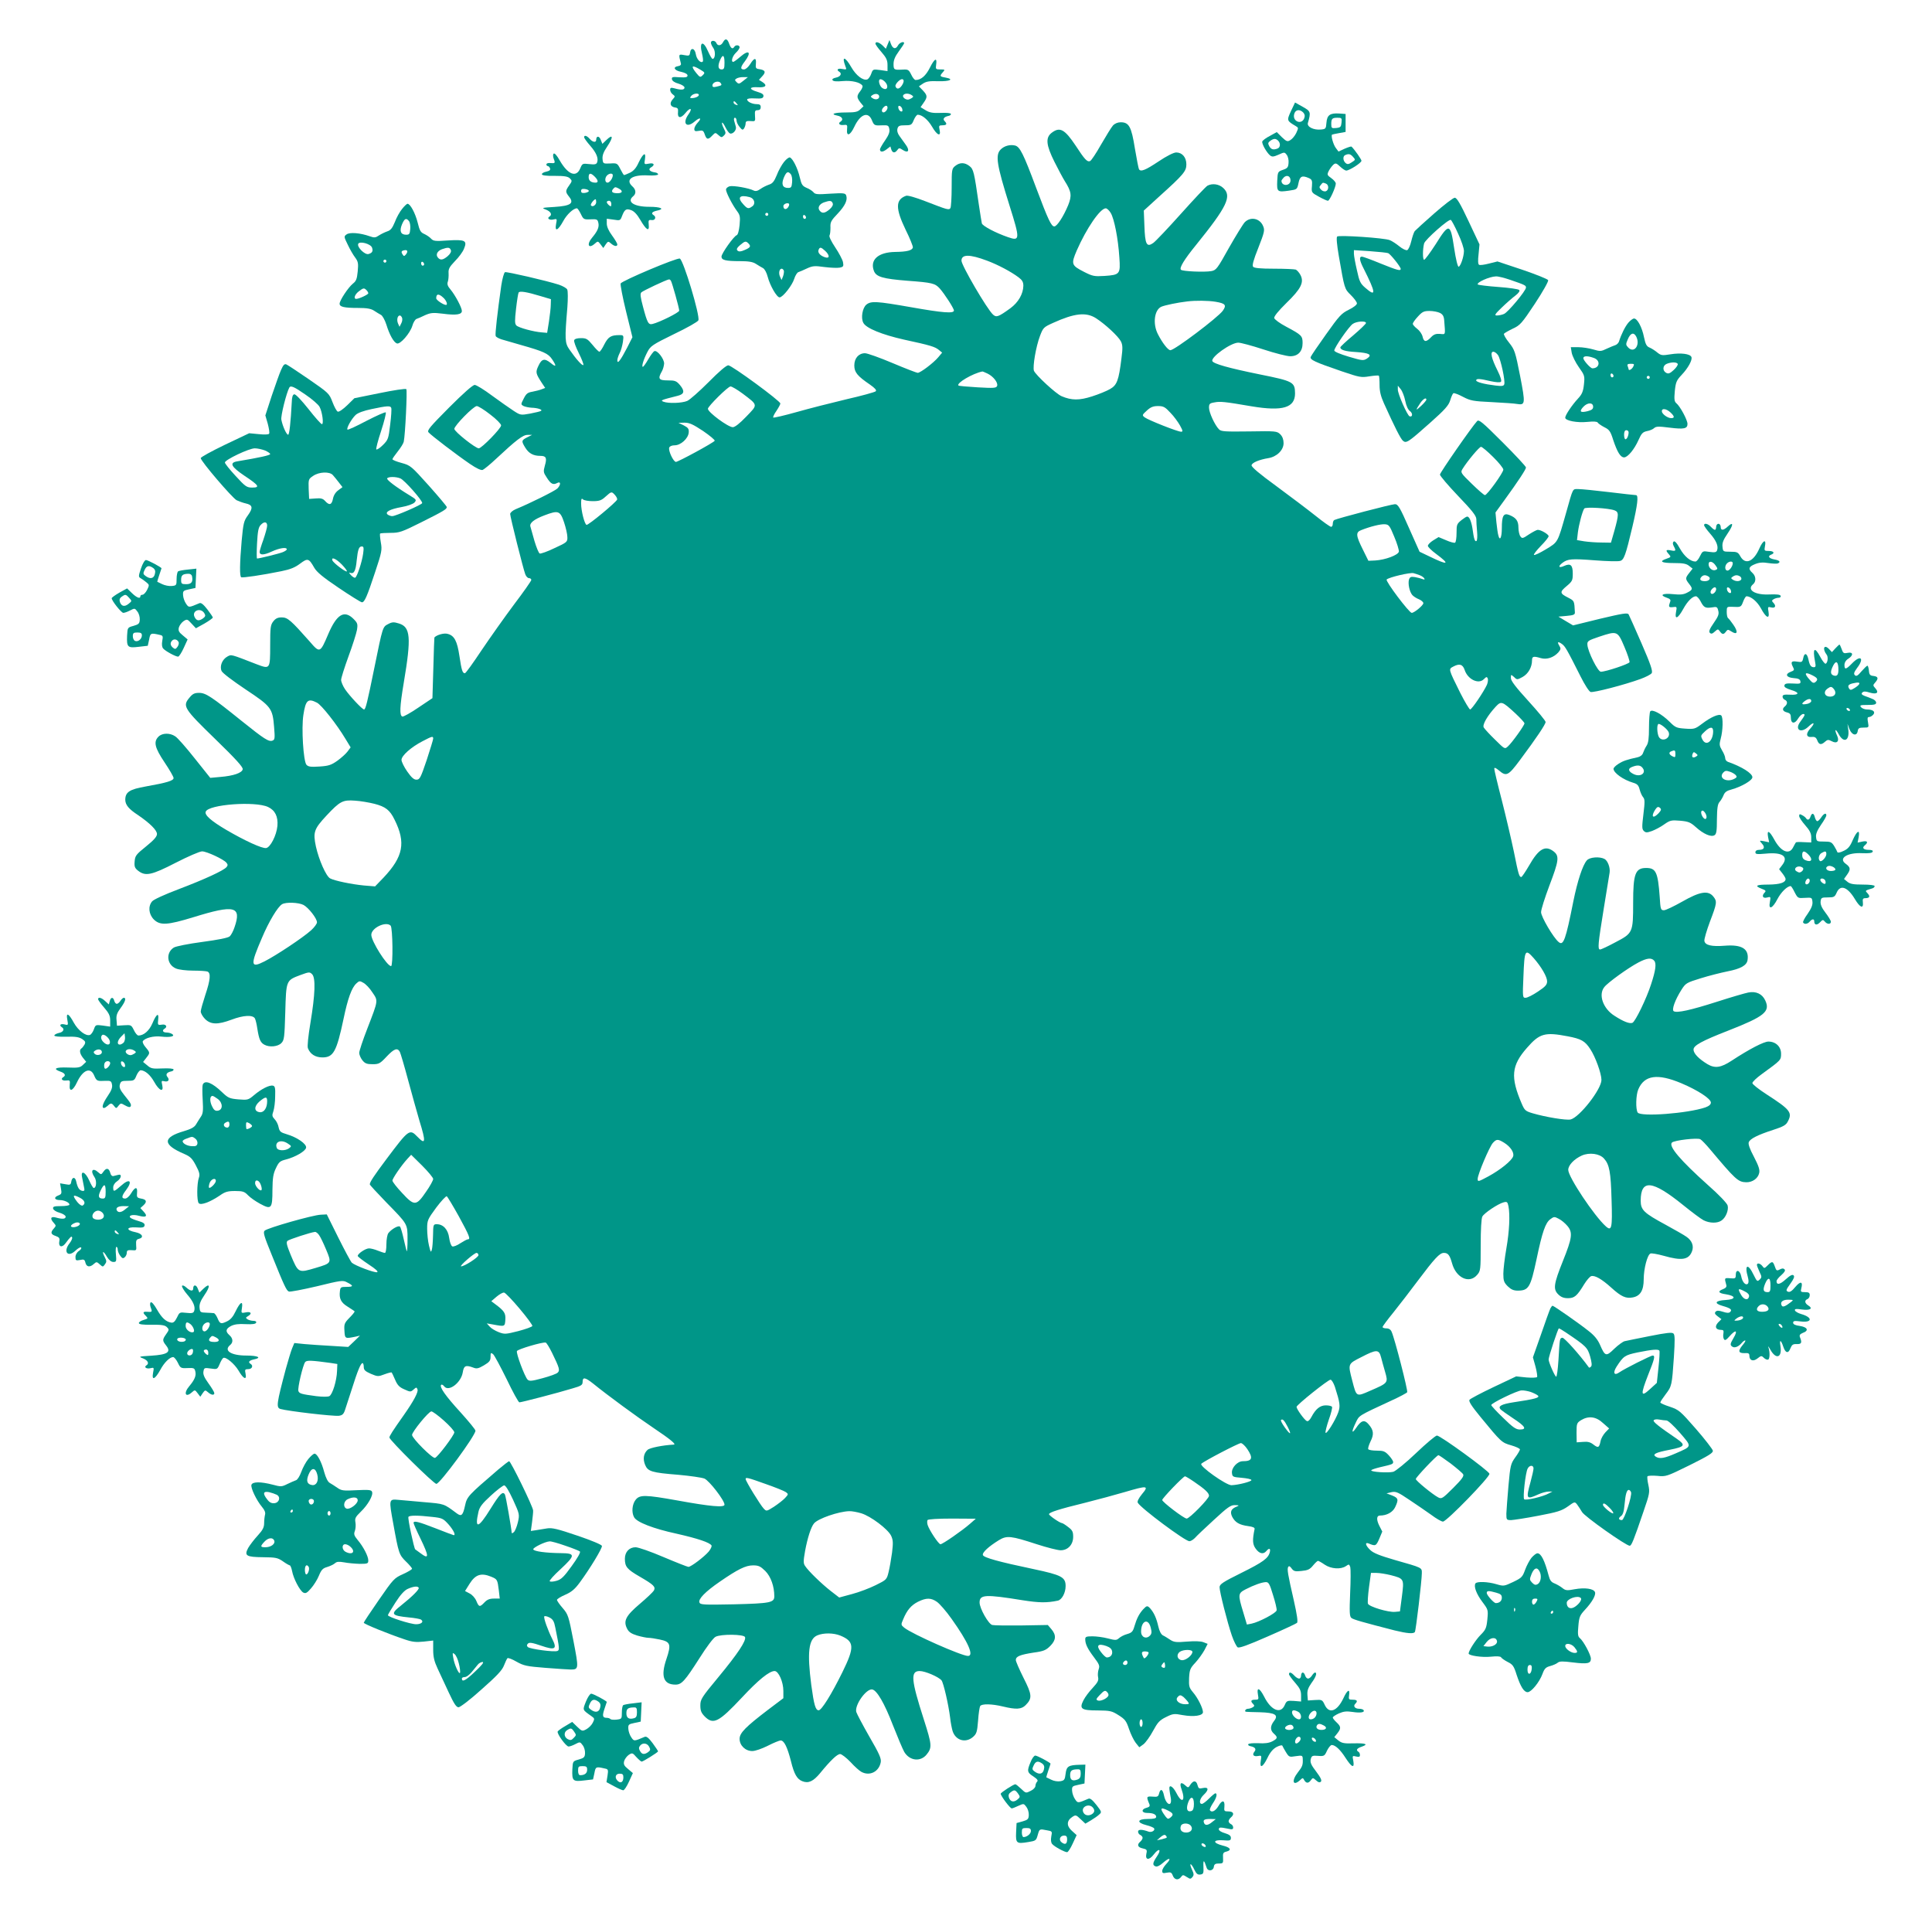 <?xml version="1.0" standalone="no"?>
<!DOCTYPE svg PUBLIC "-//W3C//DTD SVG 20010904//EN"
 "http://www.w3.org/TR/2001/REC-SVG-20010904/DTD/svg10.dtd">
<svg version="1.0" xmlns="http://www.w3.org/2000/svg"
 width="1280pt" height="1276pt" viewBox="0 0 1280 1276"
 preserveAspectRatio="xMidYMid meet">
<g transform="translate(0,1276) scale(0.1,-0.1)"
fill="#009688" stroke="none">
<path d="M4790 12480 c-13 -24 -35 -26 -44 -5 -7 18 -36 20 -36 2 0 -7 7 -23
16 -35 16 -23 13 -72 -5 -72 -5 0 -18 23 -30 50 -32 75 -60 65 -40 -15 6 -25
9 -49 5 -53 -14 -13 -41 16 -46 49 -6 39 -33 47 -38 11 -3 -22 -7 -23 -39 -17
-38 7 -38 7 -22 -55 3 -9 -4 -16 -18 -18 -38 -6 -26 -29 20 -38 27 -6 42 -15
42 -24 0 -12 -11 -14 -53 -12 -47 4 -53 2 -50 -14 2 -10 19 -22 43 -28 23 -7
40 -18 40 -26 0 -16 -22 -18 -67 -5 -23 6 -28 4 -28 -10 0 -10 8 -24 17 -30
17 -13 17 -14 -1 -34 -22 -25 -15 -48 16 -53 18 -2 22 -8 20 -30 -5 -42 18
-45 49 -7 33 41 50 33 20 -9 -42 -59 -13 -93 40 -48 37 32 52 26 21 -7 -12
-13 -22 -31 -22 -41 0 -15 6 -17 29 -13 26 5 31 3 40 -23 12 -36 23 -37 50 -8
20 21 21 21 41 3 19 -17 22 -17 36 -3 14 14 14 19 -1 48 -9 17 -14 34 -11 37
3 3 13 -11 22 -30 10 -20 23 -38 30 -41 19 -7 46 23 39 45 -3 10 -8 28 -11 39
-3 11 -1 20 5 20 6 0 11 -9 11 -19 0 -10 9 -29 20 -42 17 -21 21 -22 30 -9 5
8 10 23 10 33 0 13 7 17 33 15 31 -3 32 -2 29 35 -2 32 0 37 18 37 13 0 20 7
20 20 0 15 -7 20 -26 20 -30 0 -64 16 -64 31 0 6 21 9 52 7 43 -2 53 0 56 14
2 13 -8 20 -41 30 -58 17 -55 34 6 30 52 -3 63 13 26 36 l-21 13 23 25 c25 27
19 40 -21 46 -22 3 -25 7 -22 36 4 42 -11 41 -38 -3 -13 -20 -30 -35 -41 -35
-26 0 -24 15 6 54 46 61 27 80 -30 30 -22 -19 -43 -34 -47 -34 -17 0 -6 38 17
60 14 13 25 29 25 37 0 15 -26 18 -35 3 -11 -18 -23 -11 -34 20 -12 35 -26 38
-41 10z m10 -135 c0 -38 -3 -45 -20 -45 -23 0 -26 25 -8 65 17 38 28 30 28
-20z m-161 -46 c32 -19 33 -21 17 -37 -16 -16 -19 -15 -42 13 -40 49 -31 58
25 24z m286 -74 c-27 -22 -31 -23 -45 -9 -13 13 -13 16 0 24 8 5 29 10 45 9
l30 0 -30 -24z m-150 -16 c9 -13 7 -15 -27 -23 -21 -5 -28 -3 -28 8 0 23 43
35 55 15z m-145 -78 c0 -10 -24 -21 -47 -21 -13 0 -13 3 -3 15 13 16 50 21 50
6z m250 -56 c11 -13 10 -14 -4 -9 -9 3 -16 10 -16 15 0 13 6 11 20 -6z"/>
<path d="M5881 12466 l-12 -29 -22 22 c-24 22 -47 28 -47 12 0 -6 18 -31 40
-56 32 -37 40 -54 40 -86 l0 -40 -49 7 c-47 6 -48 6 -59 -25 -6 -17 -18 -34
-26 -37 -27 -10 -74 25 -106 81 -40 70 -65 76 -40 9 10 -26 10 -26 -20 -21
-29 6 -41 -5 -20 -18 20 -12 9 -33 -21 -39 -19 -4 -28 -10 -23 -17 4 -8 27
-10 68 -6 59 5 116 -8 130 -31 3 -5 -3 -21 -14 -35 -25 -32 -25 -42 0 -75 l21
-26 -21 -20 c-17 -17 -33 -21 -94 -21 -80 0 -109 -11 -58 -21 31 -6 42 -26 22
-39 -20 -12 -9 -26 18 -23 25 3 27 1 24 -29 -5 -50 21 -41 48 17 39 83 91 104
116 45 15 -37 17 -38 75 -35 32 1 37 -2 41 -25 4 -19 -4 -40 -28 -75 -19 -27
-34 -54 -34 -59 0 -20 18 -20 43 -1 l26 20 6 -20 c8 -24 24 -26 40 -4 11 15
14 15 37 0 36 -23 47 -3 19 35 -11 16 -30 41 -41 57 -13 17 -18 35 -14 50 5
18 13 22 50 22 41 0 45 3 58 35 8 19 20 35 26 35 29 0 68 -33 95 -79 33 -58
61 -69 50 -21 -6 27 -4 30 19 30 28 0 33 9 14 28 -14 14 -3 28 25 34 10 1 18
8 17 13 0 6 -28 9 -68 7 -53 -2 -74 2 -100 18 l-33 20 20 29 c27 38 26 49 -5
82 l-26 27 28 19 c22 14 44 17 101 15 76 -2 107 13 48 24 -40 7 -41 10 -18 36
15 17 14 18 -17 18 -30 0 -32 2 -28 30 8 52 -10 44 -41 -18 -27 -54 -59 -82
-95 -82 -7 0 -20 16 -29 36 -16 32 -21 35 -55 33 -59 -3 -62 -2 -62 37 0 26
10 50 35 84 19 26 35 50 35 54 0 15 -30 4 -40 -14 -15 -28 -34 -25 -47 8 l-10
27 -12 -29z m-3 -275 c3 -21 -13 -28 -34 -13 -14 10 -25 42 -18 53 9 15 49
-15 52 -40z m98 4 c-17 -26 -36 -29 -43 -7 -3 6 5 20 17 32 31 31 50 11 26
-25z m-151 -75 c0 -18 -25 -24 -45 -10 -13 9 -13 11 0 20 20 14 45 8 45 -10z
m215 10 c13 -9 13 -11 0 -20 -8 -5 -19 -10 -25 -10 -19 0 -38 18 -31 29 9 14
36 14 56 1z m-160 -84 c0 -7 -6 -19 -14 -25 -19 -16 -32 5 -16 24 16 19 30 19
30 1z m98 -10 c3 -12 -1 -17 -10 -14 -7 3 -15 13 -16 22 -3 12 1 17 10 14 7
-3 15 -13 16 -22z"/>
<path d="M8553 12024 c-29 -63 -28 -64 33 -100 17 -10 17 -12 2 -45 -9 -19
-27 -40 -39 -47 -19 -12 -25 -10 -56 19 l-34 34 -45 -25 c-26 -13 -48 -30 -51
-37 -5 -14 28 -73 52 -93 13 -10 23 -9 55 5 39 18 41 18 55 -1 8 -10 14 -34
12 -53 -2 -29 -7 -36 -37 -46 -34 -12 -35 -13 -38 -73 -3 -73 0 -76 78 -65 54
8 54 8 63 51 9 45 24 52 69 32 20 -9 23 -17 20 -53 -4 -42 -3 -43 46 -70 27
-15 54 -27 60 -27 11 0 52 90 52 114 0 8 -13 24 -30 36 -28 20 -29 23 -16 49
8 15 22 33 31 41 13 11 20 9 43 -13 16 -15 34 -27 41 -27 21 0 101 51 101 65
0 9 -43 71 -66 94 -2 2 -22 -4 -45 -14 l-41 -19 -18 24 c-16 21 -33 79 -25 88
1 1 22 6 46 10 l44 8 0 59 0 60 -42 3 c-61 4 -81 -10 -85 -61 -3 -40 -5 -42
-36 -45 -49 -5 -94 18 -87 43 21 73 19 78 -35 108 l-50 28 -27 -57z m81 -9
c10 -11 13 -22 7 -38 -17 -46 -79 -22 -67 26 7 31 36 36 60 12z m254 -67 c-3
-29 -7 -33 -35 -36 -30 -3 -33 -1 -33 26 0 36 6 42 42 42 27 0 29 -3 26 -32z
m-420 -120 c17 -17 15 -45 -4 -52 -28 -11 -43 -6 -55 16 -10 18 -8 24 7 35 22
16 36 17 52 1z m496 -107 c17 -19 17 -20 -8 -36 -21 -14 -29 -15 -41 -5 -18
15 -20 46 -2 53 23 10 34 7 51 -12z m-414 -156 c0 -38 -59 -41 -60 -3 0 4 7
13 15 22 20 20 45 10 45 -19z m234 -21 c21 -8 21 -43 0 -51 -8 -3 -23 1 -31
10 -13 13 -14 19 -3 31 14 18 13 18 34 10z"/>
<path d="M7373 11928 c-11 -13 -46 -70 -79 -127 -32 -57 -65 -106 -72 -108
-19 -8 -36 11 -96 103 -73 109 -105 126 -160 83 -40 -32 -35 -81 20 -191 25
-50 56 -108 68 -127 45 -71 48 -97 23 -160 -31 -75 -74 -141 -92 -141 -20 0
-41 45 -120 255 -85 228 -108 273 -140 281 -33 8 -71 -2 -95 -26 -37 -37 -27
-100 59 -374 70 -222 69 -235 -11 -207 -81 28 -167 73 -173 91 -2 8 -11 65
-20 125 -31 216 -35 234 -62 255 -32 25 -64 25 -94 1 -23 -18 -24 -25 -24
-143 0 -67 -4 -129 -8 -136 -10 -15 -17 -13 -164 44 -67 26 -119 41 -130 37
-71 -25 -71 -84 -3 -225 28 -56 49 -109 48 -117 -4 -20 -39 -29 -118 -30 -112
-2 -168 -52 -140 -126 15 -39 59 -52 223 -65 163 -12 182 -17 213 -51 32 -36
94 -132 94 -146 0 -21 -71 -16 -285 22 -228 40 -264 42 -295 17 -26 -21 -38
-89 -20 -121 18 -35 123 -78 270 -111 176 -38 204 -47 230 -68 l22 -18 -26
-31 c-31 -37 -118 -103 -136 -103 -6 0 -82 29 -167 65 -85 36 -167 65 -182 65
-42 0 -71 -33 -71 -81 0 -45 20 -70 104 -127 34 -24 45 -37 38 -44 -6 -6 -93
-30 -194 -53 -101 -24 -250 -62 -331 -85 -82 -23 -151 -39 -154 -36 -3 3 6 23
21 44 14 21 26 43 26 49 0 17 -322 253 -345 253 -13 0 -62 -42 -130 -111 -61
-61 -124 -117 -142 -125 -35 -15 -125 -18 -158 -5 -21 9 -16 11 95 39 44 11
48 31 15 71 -24 28 -33 31 -81 31 -60 0 -67 11 -39 60 8 14 14 37 15 52 0 31
-45 89 -64 82 -7 -2 -25 -27 -41 -54 -16 -28 -32 -50 -36 -50 -10 0 4 48 30
98 21 40 32 48 177 119 86 41 158 82 161 91 12 31 -99 399 -123 409 -19 7
-384 -147 -392 -165 -3 -8 13 -92 36 -186 l42 -170 -36 -71 c-42 -81 -64 -110
-64 -82 0 10 7 31 15 47 9 16 18 50 22 75 6 44 5 45 -23 45 -56 0 -74 -11
-100 -61 -13 -27 -28 -49 -33 -49 -5 0 -25 20 -45 45 -33 40 -42 45 -77 45
-25 0 -42 -5 -45 -14 -3 -8 11 -46 31 -86 20 -40 33 -75 30 -78 -7 -7 -46 36
-92 102 -31 44 -32 68 -14 281 4 55 4 107 -1 117 -4 9 -29 23 -55 32 -84 27
-345 87 -357 83 -7 -3 -18 -43 -25 -89 -25 -177 -42 -322 -37 -334 3 -7 20
-16 38 -22 18 -5 76 -22 128 -37 152 -43 182 -57 207 -94 32 -47 29 -57 -8
-26 -41 33 -60 29 -82 -19 -20 -42 -18 -50 23 -113 l22 -33 -24 -9 c-12 -5
-40 -12 -61 -16 -31 -5 -41 -13 -57 -45 -20 -39 -20 -39 -1 -50 11 -5 35 -10
53 -11 39 -1 76 -13 62 -21 -5 -4 -38 -11 -72 -18 -62 -11 -64 -11 -110 19
-26 17 -90 62 -142 100 -52 39 -104 71 -115 71 -13 0 -75 -55 -169 -149 -127
-128 -148 -152 -137 -165 17 -20 186 -149 274 -209 44 -30 74 -44 85 -40 9 4
49 36 87 72 135 126 180 161 211 160 l29 0 -32 -16 c-39 -20 -40 -25 -12 -70
23 -37 53 -53 99 -53 38 0 45 -13 30 -64 -11 -40 -10 -46 12 -79 27 -43 42
-51 69 -37 25 14 26 -11 2 -36 -16 -16 -183 -99 -276 -137 -21 -9 -37 -23 -37
-32 0 -19 86 -362 100 -399 5 -14 16 -26 25 -26 8 0 15 -5 15 -12 0 -6 -51
-79 -114 -162 -62 -83 -159 -220 -215 -303 -56 -84 -105 -153 -111 -153 -16 0
-22 20 -36 113 -15 101 -34 137 -79 148 -23 7 -72 -7 -87 -24 -1 -1 -4 -92 -7
-202 l-6 -200 -94 -63 c-51 -35 -99 -61 -105 -59 -20 6 -18 63 9 224 51 302
45 370 -33 393 -32 10 -44 10 -70 -4 -37 -19 -36 -16 -92 -291 -47 -231 -58
-275 -68 -275 -12 0 -97 91 -126 134 -14 21 -26 49 -26 62 0 12 22 82 49 156
27 73 52 152 56 175 6 39 4 46 -23 73 -61 61 -111 31 -167 -100 -54 -127 -56
-128 -123 -50 -124 140 -146 160 -185 160 -27 0 -41 -7 -56 -26 -19 -24 -21
-40 -21 -161 0 -156 -1 -157 -88 -124 -178 69 -168 66 -195 52 -35 -19 -53
-64 -39 -96 6 -14 74 -65 159 -122 170 -113 179 -124 189 -250 6 -73 5 -83
-10 -89 -25 -10 -54 9 -205 130 -199 160 -237 186 -282 186 -30 0 -43 -6 -64
-32 -47 -56 -38 -71 171 -274 135 -131 185 -186 182 -200 -4 -24 -61 -44 -149
-51 l-66 -6 -103 129 c-56 71 -114 137 -129 146 -35 24 -86 23 -111 -2 -34
-34 -25 -73 40 -170 33 -49 60 -96 60 -104 0 -18 -44 -31 -184 -56 -108 -19
-136 -37 -136 -89 1 -33 22 -60 85 -101 79 -54 125 -100 125 -125 0 -17 -20
-40 -72 -82 -67 -54 -73 -62 -76 -100 -3 -34 1 -44 24 -62 48 -37 88 -29 249
54 80 41 158 75 174 75 30 0 142 -52 161 -75 10 -12 10 -18 1 -29 -19 -23
-145 -81 -316 -146 -93 -35 -167 -69 -177 -81 -28 -33 -23 -85 11 -120 42 -41
89 -38 263 15 271 84 320 73 272 -66 -8 -25 -23 -53 -32 -61 -11 -10 -77 -23
-182 -37 -91 -12 -175 -29 -188 -37 -55 -34 -47 -114 14 -139 19 -8 68 -14
113 -14 44 0 86 -3 95 -6 24 -9 20 -55 -14 -156 -16 -49 -30 -98 -30 -109 0
-11 13 -34 29 -50 38 -37 84 -38 175 -4 79 30 141 33 155 8 5 -10 12 -40 16
-68 11 -69 20 -92 47 -106 33 -18 89 -13 112 11 19 19 21 36 26 204 6 213 5
211 101 247 57 21 61 21 77 5 24 -24 20 -134 -11 -320 -15 -90 -22 -158 -17
-170 15 -39 49 -61 96 -61 73 0 94 38 140 255 28 135 54 208 86 236 18 17 22
17 46 3 15 -8 42 -36 59 -63 39 -57 40 -50 -33 -239 -30 -77 -54 -149 -54
-162 0 -12 9 -34 21 -49 17 -21 29 -26 67 -26 42 0 50 4 93 50 50 53 72 61 88
32 5 -10 30 -94 55 -188 25 -93 59 -214 75 -269 44 -142 41 -162 -14 -105 -51
53 -57 48 -202 -145 -87 -116 -113 -156 -113 -171 0 -4 49 -57 108 -118 144
-147 142 -143 142 -245 0 -46 -2 -82 -5 -80 -2 3 -11 39 -20 79 -9 41 -20 79
-25 84 -10 10 -56 -16 -77 -43 -7 -9 -13 -42 -13 -73 0 -33 -4 -58 -10 -58 -6
0 -27 7 -47 15 -19 8 -46 15 -58 15 -23 0 -75 -35 -75 -50 0 -5 33 -30 72 -56
49 -32 67 -49 56 -52 -19 -4 -146 44 -167 63 -8 8 -48 83 -90 167 l-76 153
-40 -2 c-52 -2 -355 -88 -372 -106 -11 -11 -3 -37 46 -157 85 -211 99 -240
115 -246 9 -3 92 13 186 35 159 39 172 41 199 26 44 -22 44 -30 -2 -30 -39 0
-42 -2 -45 -29 -6 -49 7 -75 51 -102 23 -15 44 -28 46 -31 3 -2 -12 -21 -33
-42 -34 -35 -37 -42 -34 -87 3 -53 4 -53 73 -39 l30 7 -39 -38 -39 -37 -111 7
c-61 3 -141 9 -178 12 l-68 7 -15 -36 c-8 -20 -26 -80 -41 -134 -62 -233 -65
-258 -36 -267 55 -15 348 -49 387 -45 23 3 32 11 41 39 6 19 26 80 44 135 39
124 60 175 72 175 4 0 8 -11 8 -25 0 -21 9 -29 47 -46 45 -19 49 -19 91 -3 24
9 45 14 47 12 2 -2 12 -24 23 -49 15 -35 28 -49 61 -63 39 -18 42 -18 61 -1
18 16 20 16 26 1 7 -17 -25 -77 -91 -171 -75 -106 -95 -138 -95 -148 0 -17
293 -307 311 -307 24 0 259 320 259 352 0 8 -45 62 -99 122 -99 108 -142 169
-128 182 4 4 13 -1 20 -10 29 -39 112 24 123 93 7 44 19 50 70 31 22 -9 34 -6
70 15 37 22 44 31 44 57 0 27 2 29 17 17 9 -8 49 -83 90 -166 40 -84 78 -153
84 -153 14 0 256 63 351 92 60 17 68 23 68 44 0 33 17 30 70 -12 96 -78 290
-220 400 -294 109 -73 153 -109 134 -110 -73 -4 -159 -21 -174 -35 -26 -24
-32 -60 -16 -99 18 -44 44 -52 221 -66 77 -7 154 -18 172 -25 32 -14 133 -144
133 -173 0 -20 -93 -12 -312 28 -213 38 -250 39 -277 4 -23 -29 -28 -83 -10
-115 17 -33 128 -76 281 -109 141 -32 219 -58 232 -78 3 -6 -5 -24 -19 -41
-30 -35 -117 -101 -134 -101 -6 0 -80 29 -165 65 -84 36 -167 65 -185 65 -42
0 -71 -31 -71 -76 0 -53 14 -70 99 -119 93 -54 106 -67 93 -92 -6 -10 -48 -50
-93 -88 -93 -79 -111 -113 -84 -165 11 -22 28 -33 67 -45 28 -8 62 -15 74 -15
13 0 46 -5 74 -11 73 -15 78 -32 45 -130 -39 -114 -19 -169 60 -169 41 0 62
23 161 178 44 70 91 133 105 139 36 19 188 17 195 -2 9 -24 -48 -110 -177
-266 -112 -135 -119 -147 -119 -187 0 -35 6 -49 29 -73 57 -57 93 -38 246 125
110 118 182 176 217 176 26 0 58 -72 58 -132 l0 -48 -102 -77 c-147 -112 -188
-153 -188 -192 0 -44 38 -81 84 -81 20 0 63 15 103 35 37 19 76 35 85 35 23 0
44 -43 68 -136 21 -87 41 -121 76 -134 40 -16 72 -1 117 53 71 87 114 127 133
127 10 0 41 -24 69 -53 27 -30 60 -59 72 -65 55 -30 116 1 128 63 5 25 -9 56
-75 170 -44 77 -83 151 -87 164 -12 46 67 156 106 149 31 -6 81 -92 136 -235
32 -81 66 -162 76 -179 36 -60 109 -67 149 -16 36 45 34 64 -19 230 -85 264
-90 322 -28 322 36 0 125 -38 145 -62 13 -17 46 -159 57 -248 3 -30 11 -70 16
-87 20 -63 86 -82 135 -40 24 21 28 33 34 108 3 47 10 91 14 97 10 16 77 15
151 -3 87 -21 122 -19 150 9 45 45 43 69 -14 181 -28 56 -51 109 -51 118 0 24
28 35 117 49 67 9 83 16 111 44 39 39 41 72 8 111 l-24 28 -174 -3 c-95 -1
-182 0 -194 3 -25 6 -84 110 -84 149 0 53 38 55 285 15 108 -17 160 -18 232
-3 28 5 53 52 53 97 0 59 -27 73 -211 112 -233 49 -330 76 -337 93 -6 17 38
57 106 99 53 32 79 29 251 -27 68 -22 139 -40 158 -40 48 0 83 37 83 89 0 34
-5 44 -33 65 -19 15 -37 26 -41 26 -13 0 -86 50 -86 59 0 12 64 33 240 76 80
20 198 52 263 71 149 44 161 43 113 -14 -22 -27 -33 -49 -28 -57 21 -37 314
-255 342 -255 9 0 25 10 36 21 10 12 67 66 126 120 92 85 112 99 140 98 27 0
30 -2 13 -9 -39 -15 -48 -35 -31 -69 20 -37 47 -53 106 -61 30 -4 44 -10 42
-19 -15 -72 -14 -101 7 -130 24 -34 51 -40 71 -16 18 22 29 18 23 -7 -10 -41
-44 -66 -189 -138 -123 -61 -144 -75 -144 -95 0 -30 51 -231 81 -319 13 -38
31 -74 39 -79 11 -6 67 14 199 72 101 44 189 85 194 90 7 7 0 55 -21 148 -40
175 -46 209 -37 223 5 8 12 4 22 -10 14 -19 23 -22 66 -17 41 4 55 10 76 36
14 17 29 31 33 31 4 0 24 -11 44 -25 43 -29 107 -33 141 -10 20 14 22 14 29
-7 3 -12 3 -90 -1 -173 -5 -124 -4 -153 8 -163 12 -11 77 -29 287 -83 82 -20
126 -24 134 -10 7 11 46 343 46 389 0 38 6 35 -180 88 -100 29 -142 46 -162
66 -32 30 -37 54 -10 43 45 -19 49 -17 70 31 l20 48 -20 39 c-20 40 -18 67 4
67 46 0 85 22 101 55 24 51 22 61 -20 78 l-37 14 33 8 c29 6 43 0 117 -50 47
-31 112 -76 146 -100 33 -25 68 -45 78 -45 24 0 312 296 308 317 -4 19 -325
253 -348 253 -9 0 -71 -52 -138 -116 -68 -65 -135 -119 -151 -124 -34 -9 -153
-1 -146 10 3 5 29 13 57 20 83 19 88 21 88 35 0 7 -13 27 -29 44 -25 27 -36
31 -79 31 -28 0 -54 4 -57 10 -3 5 4 28 15 51 24 47 21 75 -13 114 -27 32 -49
26 -82 -24 -31 -45 -32 -26 -3 34 24 50 13 43 239 148 53 24 99 49 102 54 6
10 -82 353 -103 400 -6 15 -18 23 -35 23 -14 0 -25 4 -25 9 0 5 32 48 72 97
39 49 112 143 161 209 112 149 145 185 173 185 28 0 39 -15 54 -68 26 -97 114
-139 166 -78 23 26 24 33 24 197 0 101 4 178 11 190 12 23 105 85 141 94 22 6
26 3 32 -26 11 -58 6 -165 -14 -280 -11 -63 -20 -138 -20 -167 0 -46 4 -58 29
-83 23 -22 39 -29 68 -29 71 1 83 21 123 208 38 182 59 241 91 265 24 18 28
18 56 3 17 -8 43 -30 58 -48 36 -43 31 -79 -30 -231 -61 -152 -66 -187 -32
-221 19 -19 37 -26 65 -26 43 0 60 14 108 93 16 26 37 50 46 53 24 7 70 -19
134 -77 64 -58 96 -73 141 -64 50 9 73 46 73 120 0 70 24 163 45 171 7 3 47
-4 87 -15 119 -34 165 -27 187 27 15 36 2 73 -36 99 -15 11 -77 46 -137 79
-146 79 -166 98 -166 161 1 143 77 135 281 -30 57 -46 118 -92 136 -101 40
-20 92 -21 119 -1 28 19 48 69 40 99 -4 15 -57 71 -131 136 -183 164 -262 257
-238 281 15 15 169 33 188 22 9 -5 37 -34 63 -65 169 -201 187 -219 241 -220
41 -1 78 25 86 61 5 22 -3 46 -35 108 -27 50 -39 85 -34 96 8 23 60 49 162 82
68 22 85 32 97 56 31 59 16 78 -142 180 -51 33 -93 66 -93 74 0 8 28 35 63 60
128 93 127 92 127 135 0 46 -35 80 -84 80 -30 0 -125 -49 -244 -127 -70 -46
-110 -52 -159 -23 -58 35 -93 71 -93 97 0 27 54 57 231 126 240 94 279 126
244 200 -20 43 -61 62 -112 52 -21 -4 -114 -31 -207 -61 -175 -56 -266 -76
-287 -63 -15 9 8 74 51 142 28 44 33 47 127 76 54 17 134 37 178 46 88 17 128
40 133 75 11 74 -37 104 -151 95 -86 -7 -131 3 -135 32 -2 11 15 69 37 128 47
123 48 134 22 166 -34 42 -89 33 -206 -34 -55 -31 -109 -57 -121 -57 -21 0
-23 6 -28 88 -12 165 -25 192 -90 192 -72 0 -86 -39 -86 -231 0 -197 -2 -201
-117 -261 -50 -27 -95 -48 -102 -48 -17 0 -14 35 24 269 19 119 37 227 39 240
5 33 -12 79 -34 91 -33 17 -99 12 -117 -10 -28 -32 -62 -137 -89 -270 -51
-257 -66 -297 -97 -271 -35 28 -117 168 -117 198 0 18 25 96 55 176 63 165 67
196 29 226 -56 44 -100 19 -164 -94 -24 -41 -47 -75 -51 -75 -14 0 -19 17 -49
167 -17 81 -53 235 -80 341 -28 107 -50 201 -50 209 0 11 9 7 31 -11 49 -42
62 -35 140 70 109 146 169 236 169 251 0 8 -52 71 -115 140 -83 91 -115 133
-115 151 0 25 0 25 21 7 19 -19 21 -19 56 0 38 21 63 65 63 110 0 27 9 30 59
15 39 -11 85 4 116 39 16 19 17 25 6 43 -16 26 -10 31 17 12 21 -15 32 -33
124 -216 27 -54 56 -99 66 -102 19 -6 224 47 331 86 35 13 69 30 74 39 8 13
-7 58 -67 196 -43 99 -82 186 -86 193 -7 12 -41 6 -189 -29 l-179 -44 -49 29
-48 29 55 5 c44 4 55 8 54 23 -4 77 -3 76 -43 97 -58 29 -59 38 -12 77 38 32
41 38 41 84 0 56 -15 69 -57 50 -35 -16 -43 -4 -13 19 36 28 61 30 217 18 78
-6 152 -8 166 -4 26 6 37 36 82 226 34 144 42 210 24 210 -8 0 -88 9 -179 20
-91 11 -182 20 -202 20 -41 0 -34 14 -83 -160 -56 -197 -52 -190 -133 -239
-40 -24 -75 -41 -79 -37 -4 3 17 30 45 59 29 29 52 58 52 65 0 12 -50 42 -72
42 -7 0 -33 -14 -58 -30 -41 -28 -46 -29 -57 -13 -7 9 -13 36 -13 58 0 45 -16
66 -62 84 -37 14 -48 -7 -48 -88 0 -61 -13 -89 -23 -48 -4 12 -9 51 -13 87
l-6 65 58 80 c93 128 144 206 144 218 0 7 -70 82 -155 167 -135 135 -157 153
-169 140 -34 -36 -246 -341 -246 -354 0 -8 54 -72 120 -141 92 -96 120 -131
121 -153 0 -15 2 -52 5 -83 3 -32 1 -59 -4 -63 -11 -6 -17 13 -27 86 -4 26
-13 55 -20 65 -12 16 -15 15 -49 -10 -34 -27 -36 -31 -36 -87 0 -32 -4 -62
-10 -65 -5 -3 -32 4 -59 16 l-50 21 -36 -22 c-19 -12 -35 -28 -35 -36 0 -7 24
-31 54 -53 97 -72 81 -78 -44 -17 l-65 31 -70 157 c-60 137 -73 158 -93 158
-23 0 -385 -95 -402 -105 -6 -3 -10 -15 -10 -26 0 -10 -5 -19 -11 -19 -7 0
-53 33 -103 73 -50 40 -167 128 -259 196 -114 83 -167 128 -165 139 3 17 50
37 111 47 56 9 101 53 101 99 0 24 -7 44 -22 59 -22 21 -28 22 -206 19 -160
-2 -186 -1 -200 14 -27 27 -66 111 -66 143 0 25 4 30 35 35 39 8 68 5 249 -26
205 -34 286 -9 286 86 -1 75 -11 81 -235 126 -206 42 -305 70 -313 88 -10 27
123 122 172 122 16 0 91 -20 167 -45 76 -25 155 -45 177 -45 52 0 82 32 82 87
0 48 -6 54 -109 109 -42 22 -77 48 -79 57 -2 11 27 47 81 100 97 94 118 137
93 185 -8 16 -23 32 -31 36 -9 3 -74 6 -145 6 -90 0 -131 4 -138 13 -7 9 2 44
35 126 40 102 43 116 32 142 -21 53 -83 66 -122 27 -12 -13 -59 -89 -105 -170
-77 -138 -84 -148 -117 -154 -44 -8 -191 -2 -201 9 -12 12 21 67 100 164 207
256 239 324 180 378 -28 26 -72 32 -104 15 -10 -5 -89 -89 -175 -185 -86 -96
-169 -184 -185 -195 -43 -30 -54 -9 -58 114 l-4 101 103 94 c160 144 179 167
179 212 0 47 -28 79 -67 79 -17 0 -63 -23 -118 -60 -87 -58 -118 -70 -129 -51
-3 5 -15 66 -27 137 -23 145 -39 174 -94 174 -20 0 -39 -8 -52 -22z m-14 -579
c23 -38 49 -169 57 -294 8 -111 4 -116 -99 -123 -67 -4 -78 -2 -135 27 -84 43
-87 51 -48 142 64 146 155 279 192 279 8 0 23 -14 33 -31z m-819 -316 c72 -27
157 -72 208 -110 24 -18 32 -31 32 -56 -1 -54 -33 -110 -86 -149 -80 -58 -93
-62 -115 -42 -39 35 -209 326 -209 357 0 43 53 44 170 0z m-2095 -133 c8 -13
55 -181 55 -198 0 -12 -128 -76 -176 -88 -28 -7 -35 5 -64 114 -17 64 -20 86
-11 95 11 11 166 84 183 86 4 1 10 -4 13 -9z m-862 -102 l67 -20 -1 -36 c0
-21 -6 -71 -12 -112 l-12 -75 -35 3 c-55 4 -154 31 -169 46 -11 12 -11 31 -2
111 6 54 14 102 17 107 7 12 55 4 147 -24z m4470 -37 c66 -11 75 -22 48 -60
-33 -45 -319 -261 -347 -261 -16 0 -54 50 -83 107 -35 69 -23 160 23 181 23
10 109 28 171 35 55 7 140 6 188 -2z m-792 -109 c62 -40 147 -119 165 -153 12
-24 13 -43 4 -112 -18 -148 -30 -178 -75 -204 -22 -13 -76 -35 -120 -49 -84
-27 -135 -27 -201 1 -37 15 -173 141 -184 169 -9 27 13 159 40 230 21 56 25
59 87 87 141 64 218 73 284 31z m-718 -367 c39 -19 71 -61 63 -82 -6 -14 -22
-15 -128 -9 -67 4 -125 9 -128 12 -15 16 94 80 158 93 2 1 18 -6 35 -14z
m-1622 -133 c103 -78 101 -71 23 -152 -43 -45 -75 -70 -89 -70 -31 0 -165 99
-165 122 0 16 133 148 150 148 9 0 46 -22 81 -48z m-1673 -138 c40 -30 72 -63
72 -72 0 -20 -129 -152 -148 -152 -22 0 -162 111 -162 129 1 22 127 151 149
151 9 0 50 -25 89 -56z m4506 12 c23 -23 51 -62 64 -85 19 -35 20 -41 7 -41
-23 0 -217 77 -241 95 -18 14 -18 16 14 45 25 23 42 30 74 30 36 0 47 -6 82
-44z m-3096 -121 c45 -31 80 -60 77 -65 -8 -13 -242 -140 -257 -140 -17 1 -52
76 -44 95 3 9 18 15 36 15 40 0 90 45 93 85 2 24 -4 32 -33 47 l-35 17 40 1
c33 0 56 -11 123 -55z m5234 -172 c38 -37 68 -75 68 -84 0 -20 -107 -169 -122
-169 -6 0 -45 34 -87 75 -74 72 -76 75 -61 99 32 52 111 146 122 146 7 0 43
-30 80 -67z m-5818 -252 c10 -11 16 -24 15 -30 -6 -18 -192 -172 -203 -168
-13 4 -36 92 -36 142 0 30 3 36 12 27 7 -7 36 -12 65 -12 44 0 58 5 85 30 39
35 40 35 62 11z m6623 -102 c29 -11 28 -29 -1 -134 l-23 -80 -64 1 c-35 0 -86
4 -113 8 l-48 8 6 52 c7 53 29 137 42 157 7 12 162 3 201 -12z m-6960 -79 c12
-36 22 -80 22 -98 1 -32 -2 -35 -85 -73 -47 -23 -91 -38 -98 -36 -7 3 -22 40
-35 83 -12 44 -24 87 -27 96 -7 23 24 48 93 74 92 35 104 31 130 -46z m5500
-95 c19 -44 32 -89 31 -99 -4 -23 -90 -55 -157 -59 l-45 -2 -37 75 c-46 92
-48 114 -11 128 60 24 129 41 157 39 27 -2 32 -9 62 -82z m170 -256 c11 -4 24
-13 29 -20 5 -9 2 -10 -12 -5 -10 4 -33 10 -50 13 -26 4 -33 1 -39 -16 -8 -27
3 -81 22 -103 8 -9 28 -22 44 -28 16 -7 29 -18 29 -26 0 -14 -60 -64 -77 -64
-17 0 -176 211 -166 221 15 15 156 48 178 42 11 -3 30 -9 42 -14z m1355 -474
c21 -49 36 -95 34 -102 -5 -12 -157 -63 -190 -63 -20 0 -86 133 -89 178 -2 25
4 29 78 54 120 40 122 39 167 -67z m-1058 -154 c20 -61 91 -96 126 -61 18 18
21 18 27 5 3 -9 0 -28 -6 -42 -21 -46 -100 -163 -111 -163 -5 0 -35 50 -66
111 -79 159 -78 156 -46 173 41 22 63 16 76 -23z m-7604 -216 c30 -15 131
-143 189 -240 l34 -56 -20 -27 c-11 -15 -41 -42 -67 -61 -41 -29 -58 -35 -120
-39 -59 -4 -74 -1 -86 12 -20 25 -34 242 -20 330 15 98 30 112 90 81z m7940
-71 c33 -31 60 -60 60 -66 0 -13 -83 -129 -110 -153 -21 -19 -21 -18 -86 46
-36 35 -69 71 -74 80 -10 18 24 77 79 137 37 39 42 38 131 -44z m-7170 -167
c0 -7 -20 -71 -43 -142 -40 -118 -46 -130 -68 -130 -17 0 -33 14 -61 54 -21
30 -38 65 -38 77 0 28 64 85 140 124 63 33 70 35 70 17z m-389 -432 c73 -19
102 -41 133 -105 76 -152 58 -245 -73 -384 l-56 -58 -74 6 c-82 8 -194 31
-224 47 -27 15 -74 122 -94 211 -20 95 -13 116 71 206 88 94 107 104 187 98
36 -2 94 -12 130 -21z m-705 -21 c47 -22 67 -64 62 -125 -6 -64 -47 -143 -75
-147 -27 -4 -142 49 -265 121 -100 59 -144 98 -135 120 18 48 328 71 413 31z
m235 -649 c33 -18 89 -89 89 -115 0 -10 -18 -34 -39 -53 -53 -48 -232 -167
-309 -206 -93 -47 -95 -26 -16 157 45 107 104 205 133 222 25 15 109 12 142
-5z m577 -137 c14 -14 17 -268 3 -268 -27 0 -131 165 -131 207 0 46 97 92 128
61z m7573 -215 c51 -58 89 -124 89 -154 0 -22 -11 -35 -61 -68 -34 -23 -70
-41 -82 -41 -19 0 -20 4 -14 139 7 180 11 188 68 124z m799 -18 c15 -18 9 -64
-21 -155 -30 -94 -105 -249 -124 -256 -19 -7 -59 8 -119 47 -75 47 -108 139
-67 190 23 30 159 128 226 163 57 30 87 33 105 11z m-574 -500 c90 -17 115
-31 150 -85 34 -51 74 -162 74 -204 0 -62 -145 -247 -204 -262 -29 -7 -167 16
-252 41 -47 14 -53 19 -72 63 -76 177 -69 253 35 371 83 95 118 105 269 76z
m753 -311 c111 -47 196 -103 196 -128 0 -13 -12 -23 -36 -32 -117 -40 -430
-64 -449 -34 -14 22 -12 116 4 153 40 95 128 107 285 41z m-1174 -394 c42 -26
68 -65 60 -90 -9 -29 -85 -90 -164 -133 -67 -36 -71 -37 -71 -17 0 30 78 214
101 239 24 26 33 26 74 1z m662 -105 c36 -40 45 -90 50 -273 6 -188 1 -211
-38 -176 -77 69 -249 327 -249 374 0 31 39 72 90 95 50 22 118 13 147 -20z
m-7757 -135 c0 -9 -21 -48 -48 -86 -64 -94 -77 -95 -158 -7 -35 37 -64 74 -64
82 0 14 58 99 99 144 l25 27 73 -72 c40 -40 73 -80 73 -88z m170 -248 c70
-128 79 -152 60 -152 -6 0 -28 -12 -50 -26 -22 -15 -46 -24 -53 -21 -8 3 -17
27 -21 56 -7 55 -39 91 -82 91 -23 0 -24 -3 -25 -72 -1 -40 -4 -84 -8 -97 -6
-21 -8 -17 -19 28 -7 29 -12 79 -12 111 0 56 3 62 60 140 33 44 65 78 70 75 5
-3 41 -63 80 -133z m-926 -124 c9 -12 30 -56 47 -97 37 -88 36 -89 -68 -120
-118 -35 -116 -36 -168 88 -26 64 -30 82 -20 91 12 10 156 57 182 59 6 1 19
-9 27 -21z m1056 -133 c0 -14 -94 -75 -115 -74 -15 0 87 89 102 89 7 0 13 -7
13 -15z m272 -354 c49 -58 87 -110 85 -115 -2 -6 -44 -21 -93 -34 -84 -21 -91
-22 -130 -7 -23 9 -50 25 -60 37 l-19 21 40 -7 c80 -15 80 -15 83 31 3 44 -7
59 -69 105 l-24 18 35 30 c19 16 42 29 50 27 8 -1 54 -49 102 -106z m215 -292
c49 -100 54 -117 38 -132 -7 -8 -52 -24 -100 -37 -74 -20 -88 -21 -100 -9 -19
20 -78 177 -70 189 8 13 167 60 190 56 6 -1 24 -31 42 -67z m5493 -31 c6 -24
18 -66 26 -94 22 -76 22 -75 -100 -128 -91 -40 -89 -41 -117 68 -29 112 -30
110 59 155 102 53 118 53 132 -1z m-6960 -37 l45 -7 -2 -46 c-2 -64 -30 -156
-51 -167 -10 -5 -45 -5 -87 0 -98 13 -112 17 -118 34 -7 17 30 174 45 192 10
13 44 11 168 -6z m6654 -158 c34 -107 37 -128 22 -170 -19 -53 -79 -149 -84
-134 -2 7 8 46 22 87 15 41 24 79 21 84 -3 6 -22 10 -41 10 -38 0 -67 -23 -96
-78 -10 -19 -22 -30 -30 -26 -15 6 -68 79 -68 94 0 13 209 180 225 180 7 0 20
-21 29 -47z m-5903 -224 c38 -34 69 -68 69 -78 -1 -19 -109 -163 -128 -169
-17 -5 -152 130 -152 152 0 21 110 156 128 156 8 0 45 -27 83 -61z m5590 -41
c28 -55 19 -57 -19 -4 -17 24 -29 46 -25 49 10 10 22 -2 44 -45z m-267 -148
c40 -60 32 -80 -30 -80 -36 0 -76 -44 -72 -78 3 -26 6 -27 66 -32 34 -3 63 -9
63 -15 0 -10 -85 -32 -132 -34 -35 -1 -215 127 -200 142 18 18 245 136 262
137 9 0 28 -18 43 -40z m1347 -95 c40 -31 78 -63 83 -72 6 -12 -9 -33 -66 -90
-71 -71 -77 -74 -99 -63 -38 20 -149 111 -149 122 0 11 139 158 150 158 4 0
40 -25 81 -55z m-1700 -121 c72 -49 99 -74 99 -93 0 -19 -129 -151 -148 -151
-18 0 -162 110 -162 123 0 12 140 157 151 157 4 0 31 -16 60 -36z m-2838 -15
c63 -22 123 -46 134 -54 17 -13 17 -14 -6 -39 -14 -15 -47 -40 -74 -58 -48
-30 -49 -31 -67 -12 -21 21 -120 182 -120 196 0 13 13 10 133 -33z m633 -194
c63 -19 177 -105 198 -149 13 -28 14 -46 6 -112 -6 -44 -16 -101 -23 -129 -12
-49 -14 -51 -85 -86 -40 -20 -111 -47 -157 -59 l-85 -23 -57 44 c-60 47 -147
131 -169 165 -12 17 -12 32 0 100 16 86 39 158 59 182 26 32 163 79 233 81 17
1 53 -6 80 -14z m720 -70 c-50 -44 -181 -135 -195 -135 -13 0 -74 93 -85 127
-4 13 -4 27 -1 33 4 6 68 10 163 10 l157 -1 -39 -34z m-1356 -312 c37 -37 60
-102 60 -168 0 -42 -28 -47 -267 -53 -203 -4 -223 -3 -229 12 -9 23 39 72 135
138 119 82 171 108 220 108 37 0 49 -6 81 -37z m4145 -28 c88 -23 88 -24 73
-141 l-13 -99 -33 -3 c-44 -4 -171 34 -179 54 -3 8 0 57 7 109 l13 95 36 0
c20 0 64 -7 96 -15z m-781 -131 c15 -47 26 -93 24 -102 -3 -18 -117 -78 -166
-88 l-31 -6 -25 84 c-35 115 -34 123 16 149 56 29 108 47 134 48 19 1 26 -12
48 -85z m-2226 -46 c18 -13 62 -63 97 -113 109 -153 150 -245 108 -245 -42 0
-370 145 -422 187 -22 18 -23 20 -7 56 25 61 53 93 98 116 55 27 86 27 126 -1z
m-641 -223 c94 -39 96 -76 14 -243 -73 -148 -138 -252 -157 -252 -21 0 -31 35
-49 167 -28 217 -18 304 39 329 42 18 108 17 153 -1z"/>
<path d="M3870 11851 c0 -6 18 -31 40 -56 42 -48 56 -84 46 -111 -5 -13 -16
-15 -52 -11 -45 5 -46 4 -60 -29 -26 -62 -81 -41 -135 52 -19 34 -35 52 -41
46 -5 -5 -5 -19 1 -35 11 -28 9 -30 -26 -27 -13 1 -23 -3 -23 -9 0 -6 4 -11 9
-11 5 0 12 -7 15 -15 4 -11 -3 -17 -24 -22 -17 -3 -30 -11 -30 -17 0 -8 27
-12 85 -11 65 0 88 -4 101 -17 15 -15 15 -18 -5 -46 -26 -37 -26 -43 0 -76 34
-43 10 -60 -99 -67 -84 -5 -86 -6 -54 -18 32 -13 42 -34 22 -46 -19 -12 1 -25
26 -19 25 6 25 5 18 -31 -10 -53 13 -43 48 21 23 43 67 84 90 84 5 0 16 -17
26 -37 17 -36 20 -38 64 -36 42 2 47 0 52 -22 7 -28 -4 -55 -40 -98 -40 -47
-25 -79 18 -40 19 17 20 16 37 -6 l18 -24 16 24 c15 21 17 22 35 6 21 -19 42
-22 42 -6 0 6 -16 33 -35 59 -23 31 -35 59 -35 79 l0 32 45 -6 c42 -7 45 -6
55 21 18 47 28 54 61 42 20 -7 40 -28 62 -66 39 -67 60 -79 55 -31 -3 30 -1
34 20 31 23 -3 32 21 12 33 -18 11 -10 22 20 29 58 11 31 26 -48 26 -102 0
-152 33 -107 70 21 17 19 44 -5 65 -50 45 -2 79 104 73 39 -2 66 1 66 7 0 6
-10 12 -22 13 -34 5 -46 21 -25 33 29 17 20 32 -14 25 -31 -6 -32 -6 -26 30 8
51 -12 39 -42 -23 -16 -36 -33 -55 -57 -67 -19 -9 -37 -16 -39 -16 -3 0 -14
18 -25 40 -20 39 -22 40 -68 37 -46 -2 -47 -1 -50 30 -2 23 6 46 32 84 40 60
38 84 -5 43 l-28 -27 -11 27 c-10 27 -30 27 -30 0 0 -20 -23 -17 -43 6 -18 21
-37 27 -37 11z m70 -261 c23 -23 26 -40 6 -40 -30 0 -46 13 -46 36 0 29 13 31
40 4z m120 9 c0 -20 -21 -49 -35 -49 -18 0 -20 31 -3 48 15 15 38 16 38 1z
m41 -89 c28 -15 23 -30 -9 -30 -35 0 -45 9 -31 27 14 16 15 16 40 3z m-200
-15 c0 -5 -12 -11 -26 -13 -18 -2 -25 1 -25 13 0 12 7 15 25 13 14 -2 26 -7
26 -13z m49 -74 c0 -20 -26 -36 -35 -21 -5 7 20 40 31 40 2 0 4 -9 4 -19z
m100 -12 c0 -18 -2 -19 -15 -9 -8 7 -15 16 -15 21 0 5 7 9 15 9 9 0 15 -9 15
-21z"/>
<path d="M5194 11687 c-15 -19 -37 -58 -48 -88 -17 -41 -28 -55 -51 -62 -17
-6 -42 -18 -57 -29 -20 -14 -32 -16 -45 -10 -31 16 -133 34 -159 28 -13 -4
-24 -13 -24 -22 0 -19 41 -99 72 -141 21 -28 23 -38 18 -94 -4 -37 -11 -64
-19 -67 -19 -6 -101 -121 -101 -142 0 -23 27 -30 123 -30 58 0 85 -5 105 -18
15 -10 36 -22 47 -28 11 -6 24 -30 31 -57 15 -58 60 -137 79 -137 21 0 84 80
97 123 7 22 19 41 27 44 9 3 35 14 58 25 37 17 51 18 115 9 40 -5 86 -7 101
-4 25 5 27 9 22 37 -4 17 -27 61 -52 98 -26 39 -42 72 -37 79 4 7 6 30 6 52
-2 35 4 46 48 92 50 53 67 91 56 121 -6 15 -19 16 -105 11 -85 -6 -101 -5
-112 10 -8 9 -28 22 -46 29 -27 12 -33 21 -44 68 -13 59 -47 127 -66 133 -6 2
-24 -11 -39 -30z m45 -81 c7 -8 11 -32 9 -53 -3 -33 -6 -38 -27 -38 -36 0 -46
24 -28 68 17 40 28 45 46 23z m-272 -152 c31 -8 41 -44 17 -61 -25 -18 -32
-17 -59 13 -43 46 -25 66 42 48z m550 -41 c4 -10 -3 -24 -21 -40 -31 -26 -49
-29 -65 -9 -16 19 -4 43 27 55 40 14 52 13 59 -6z m-297 -28 c-14 -17 -30 -11
-30 10 0 15 33 26 38 13 2 -5 -2 -15 -8 -23z m-130 -45 c0 -5 -4 -10 -10 -10
-5 0 -10 5 -10 10 0 6 5 10 10 10 6 0 10 -4 10 -10z m250 -21 c0 -5 -4 -9 -10
-9 -5 0 -10 7 -10 16 0 8 5 12 10 9 6 -3 10 -10 10 -16z m-382 -171 c19 -19
14 -28 -24 -44 -27 -12 -39 -12 -48 -4 -8 8 -4 18 17 36 32 27 38 29 55 12z
m509 -50 c30 -28 31 -52 1 -43 -33 10 -52 31 -45 49 8 21 16 20 44 -6z m-274
-130 c2 -7 0 -24 -5 -38 l-10 -25 -10 22 c-11 23 -5 53 11 53 5 0 11 -6 14
-12z"/>
<path d="M9502 11346 c-65 -57 -123 -110 -129 -117 -6 -8 -16 -38 -23 -67 -7
-30 -19 -56 -27 -59 -8 -3 -31 8 -53 26 -21 17 -49 35 -62 40 -35 15 -338 35
-349 24 -6 -6 -2 -53 11 -129 38 -218 37 -217 80 -259 22 -22 40 -46 40 -55 0
-9 -23 -27 -54 -42 -49 -24 -64 -41 -150 -162 -53 -74 -99 -142 -102 -150 -7
-19 25 -34 206 -96 118 -40 128 -42 183 -33 32 5 60 7 62 4 3 -2 5 -30 5 -62
0 -42 8 -74 29 -121 71 -157 111 -236 126 -248 22 -19 36 -9 182 121 97 86
121 114 131 147 7 23 16 44 21 47 5 3 34 -8 64 -24 50 -26 67 -29 193 -35 77
-4 150 -9 164 -12 56 -9 57 0 21 186 -32 162 -36 173 -73 220 -22 27 -37 54
-34 59 4 5 30 20 59 34 48 22 59 34 146 165 52 79 91 148 88 156 -3 7 -80 38
-171 69 l-165 55 -56 -14 c-31 -8 -60 -12 -66 -8 -7 4 -8 29 -3 71 l6 64 -73
155 c-54 115 -77 154 -91 154 -10 0 -71 -47 -136 -104z m158 -133 c22 -47 40
-100 39 -117 -1 -38 -22 -99 -35 -103 -6 -2 -19 50 -30 124 -25 166 -33 168
-123 24 -37 -57 -71 -103 -76 -102 -10 2 -10 68 0 108 6 25 164 165 177 156 5
-2 27 -43 48 -90z m-463 -130 c15 -6 83 -91 83 -104 0 -16 -23 -9 -135 36 -60
25 -116 45 -122 45 -20 0 -16 -26 12 -80 81 -161 84 -191 11 -127 -33 28 -40
42 -56 117 -11 47 -20 96 -20 109 l0 24 106 -7 c58 -4 113 -10 121 -13z m809
-177 c99 -34 104 -37 104 -51 0 -21 -120 -165 -146 -175 -14 -6 -35 -10 -47
-10 -18 0 -13 9 33 53 30 29 71 65 90 79 23 18 31 31 25 37 -6 6 -68 15 -139
20 -70 5 -131 13 -135 16 -12 13 77 53 120 54 14 1 57 -10 95 -23z m-466 -219
c18 -9 26 -22 28 -47 8 -104 11 -95 -28 -92 -27 2 -41 -3 -59 -22 -32 -34 -48
-33 -56 4 -4 17 -20 40 -36 52 -16 12 -29 27 -29 33 0 6 15 28 34 48 29 32 40
37 77 37 24 0 55 -6 69 -13z m-490 -67 c0 -5 -38 -42 -85 -82 -47 -39 -85 -75
-85 -79 0 -17 31 -27 103 -31 90 -6 111 -18 74 -43 -24 -15 -30 -15 -121 12
-57 17 -96 33 -96 41 0 19 96 158 122 176 25 18 88 22 88 6z m875 -213 c18
-28 49 -172 41 -193 -4 -12 -17 -13 -58 -8 -75 9 -128 23 -128 34 0 13 24 12
95 -5 37 -8 64 -10 69 -4 6 5 -2 33 -22 73 -41 82 -51 126 -28 126 8 0 22 -10
31 -23z m-615 -302 c7 -35 19 -60 32 -69 19 -14 17 -41 -3 -34 -15 5 -79 150
-78 178 l0 25 19 -23 c10 -12 24 -47 30 -77z m140 7 c0 -4 -16 -24 -37 -43
-36 -34 -36 -28 -1 24 19 26 38 36 38 19z"/>
<path d="M2664 11376 c-15 -18 -37 -57 -48 -87 -17 -41 -28 -55 -51 -62 -17
-6 -41 -18 -55 -27 -22 -15 -30 -16 -61 -5 -62 22 -132 28 -153 12 -18 -13
-18 -15 8 -68 14 -30 36 -68 49 -85 20 -27 22 -39 17 -92 -5 -50 -10 -64 -32
-81 -30 -24 -88 -111 -88 -133 0 -21 30 -28 123 -28 58 0 85 -5 105 -18 15
-10 35 -22 46 -28 10 -5 26 -34 36 -65 20 -66 48 -116 69 -124 22 -9 88 67
103 117 6 22 19 42 27 45 9 3 35 14 57 25 37 16 52 18 117 10 89 -12 127 -6
127 18 0 22 -44 105 -76 143 -18 21 -23 35 -17 51 4 11 6 37 5 56 -2 28 5 41
42 80 25 25 52 61 60 82 23 55 8 62 -108 55 -83 -6 -95 -4 -110 12 -10 11 -30
24 -45 31 -24 10 -31 22 -44 76 -16 63 -49 124 -67 124 -5 0 -21 -15 -36 -34z
m45 -80 c7 -8 11 -32 9 -53 -3 -33 -6 -38 -27 -38 -36 0 -46 24 -28 68 17 40
28 45 46 23z m-244 -177 c8 -23 1 -35 -24 -42 -24 -6 -76 45 -68 67 8 21 84 1
92 -25z m522 -16 c4 -10 -3 -24 -21 -40 -31 -26 -49 -29 -65 -9 -16 19 -4 43
27 55 40 14 52 13 59 -6z m-298 -29 c-10 -12 -14 -12 -20 -2 -13 19 -11 26 9
30 22 5 27 -8 11 -28z m-129 -44 c0 -5 -4 -10 -10 -10 -5 0 -10 5 -10 10 0 6
5 10 10 10 6 0 10 -4 10 -10z m250 -21 c0 -5 -4 -9 -10 -9 -5 0 -10 7 -10 16
0 8 5 12 10 9 6 -3 10 -10 10 -16z m-382 -171 c7 -7 12 -16 12 -21 0 -8 -61
-37 -80 -37 -19 0 -10 29 16 49 31 24 36 25 52 9z m509 -50 c21 -19 31 -48 18
-48 -17 0 -65 32 -65 44 0 31 17 32 47 4z m-273 -134 c3 -8 1 -25 -6 -37 l-11
-22 -10 22 c-10 23 -4 53 12 53 5 0 12 -7 15 -16z"/>
<path d="M10788 10622 c-21 -25 -47 -77 -62 -125 -3 -9 -14 -20 -23 -23 -10
-3 -36 -14 -58 -24 -37 -18 -43 -19 -89 -5 -27 8 -72 15 -99 15 l-50 0 6 -37
c4 -21 25 -64 47 -95 39 -55 40 -59 34 -115 -5 -47 -13 -65 -39 -93 -40 -43
-85 -110 -85 -127 0 -20 79 -35 146 -28 41 4 64 3 69 -4 3 -6 23 -20 44 -31
33 -16 41 -27 59 -85 27 -80 48 -115 72 -115 24 0 68 53 96 116 19 43 28 52
55 58 18 3 40 12 48 20 13 12 31 12 102 3 97 -12 119 -7 119 25 0 26 -49 117
-74 137 -13 11 -15 26 -10 80 6 58 11 71 44 106 44 46 74 101 66 120 -8 21
-70 29 -138 18 -55 -9 -63 -8 -87 11 -14 12 -37 27 -51 33 -21 8 -28 22 -38
69 -13 66 -44 124 -66 124 -8 0 -25 -13 -38 -28z m52 -91 c29 -55 -12 -114
-52 -74 -17 18 -18 22 -3 56 17 41 39 48 55 18z m-281 -142 c47 -16 40 -69 -9
-69 -13 0 -60 53 -60 67 0 16 27 17 69 2z m556 -39 c4 -6 -8 -24 -25 -40 -26
-24 -36 -28 -51 -20 -26 14 -24 49 4 60 30 12 65 12 72 0z m-295 -20 c-9 -17
-30 -28 -30 -16 0 2 -3 11 -6 20 -5 12 0 16 20 16 24 0 25 -2 16 -20z m-130
-61 c0 -5 -4 -9 -10 -9 -5 0 -10 7 -10 16 0 8 5 12 10 9 6 -3 10 -10 10 -16z
m240 -9 c0 -5 -4 -10 -10 -10 -5 0 -10 5 -10 10 0 6 5 10 10 10 6 0 10 -4 10
-10z m-375 -195 c0 -15 -10 -22 -37 -29 -49 -12 -57 -2 -28 29 28 30 65 30 65
0z m512 -37 c28 -26 29 -38 5 -38 -24 0 -62 28 -62 46 0 21 30 17 57 -8z
m-277 -132 c0 -22 -11 -46 -21 -46 -5 0 -9 14 -9 30 0 20 5 30 15 30 8 0 15
-6 15 -14z"/>
<path d="M1862 10309 c-11 -24 -38 -102 -62 -172 l-42 -129 16 -55 c8 -31 13
-60 9 -66 -3 -6 -31 -7 -69 -3 l-63 6 -160 -76 c-89 -43 -161 -82 -161 -89 0
-20 209 -264 238 -279 15 -7 42 -17 60 -21 46 -10 50 -29 15 -78 -28 -38 -31
-53 -42 -170 -13 -151 -14 -234 -3 -241 9 -5 139 14 266 40 60 12 91 25 124
50 51 38 58 36 94 -27 16 -28 57 -63 163 -134 77 -52 146 -95 153 -95 17 0 34
38 87 199 45 135 47 148 38 198 -5 29 -7 55 -5 58 3 3 34 5 69 5 59 0 74 5
206 71 148 74 167 86 167 100 0 5 -54 69 -119 142 -116 129 -121 134 -180 150
-34 9 -61 20 -61 25 0 4 16 27 35 51 20 25 38 54 40 65 10 46 24 341 17 348
-5 5 -84 -7 -176 -26 l-168 -34 -48 -47 c-27 -26 -54 -45 -62 -42 -7 2 -23 31
-35 63 -22 58 -26 61 -156 151 -74 51 -141 95 -150 99 -13 5 -21 -5 -35 -37z
m163 -164 c44 -30 85 -66 92 -80 18 -32 29 -115 16 -115 -6 0 -46 45 -89 100
-47 59 -85 99 -94 98 -11 -2 -16 -18 -17 -53 -7 -134 -16 -215 -24 -215 -11 0
-37 57 -45 100 -5 23 33 176 53 213 9 15 32 5 108 -48z m567 -87 c3 -7 0 -57
-7 -111 -11 -93 -13 -100 -48 -135 -20 -20 -40 -33 -44 -29 -3 4 11 59 32 122
21 64 34 119 31 123 -4 4 -62 -22 -128 -56 -66 -35 -122 -61 -126 -58 -8 9 26
70 54 97 15 14 53 28 106 39 103 22 125 23 130 8z m-837 -282 c19 -8 35 -19
35 -24 0 -8 -68 -23 -217 -48 -56 -9 -42 -36 47 -96 95 -63 105 -78 51 -78
-36 0 -45 6 -110 77 -39 42 -71 82 -71 89 0 18 160 94 198 94 18 0 48 -7 67
-14z m450 -163 c9 -10 27 -32 40 -49 l24 -31 -28 -21 c-18 -13 -31 -34 -35
-56 -8 -41 -24 -46 -52 -15 -14 16 -28 20 -62 17 l-44 -3 -3 66 c-2 63 -1 66
29 86 40 28 110 30 131 6z m447 -22 c27 -10 150 -150 145 -164 -3 -11 -176
-86 -197 -86 -8 -1 -22 4 -30 9 -24 17 12 37 91 51 40 7 75 20 85 30 15 17 13
20 -33 48 -95 58 -153 103 -148 112 8 12 57 12 87 0z m-882 -313 c0 -13 -12
-54 -25 -93 -14 -38 -25 -75 -25 -81 0 -23 28 -22 80 2 52 24 100 31 100 15 0
-5 -12 -13 -27 -19 -25 -10 -155 -42 -170 -42 -3 0 -3 45 0 101 4 76 9 105 23
120 23 26 44 24 44 -3z m636 -185 c-8 -58 -41 -156 -53 -160 -5 -2 -18 6 -28
17 -14 16 -15 19 -4 15 24 -9 36 14 42 81 8 75 15 94 34 94 13 0 14 -9 9 -47z
m-141 -73 c21 -22 36 -42 33 -45 -7 -7 -90 56 -96 73 -8 25 25 11 63 -28z"/>
<path d="M11290 9281 c0 -6 18 -31 40 -56 42 -48 56 -84 46 -111 -5 -13 -15
-15 -51 -10 -44 7 -45 6 -62 -28 -9 -20 -23 -36 -30 -36 -33 0 -73 33 -103 86
-21 38 -35 53 -42 46 -7 -7 -6 -16 1 -30 17 -31 14 -35 -19 -28 -34 6 -37 1
-13 -26 15 -17 14 -19 -15 -29 -53 -18 -36 -29 47 -29 62 0 84 -4 102 -19 l23
-18 -22 -28 c-27 -34 -27 -40 -2 -72 27 -34 25 -40 -12 -59 -24 -13 -46 -15
-94 -10 -69 7 -92 -6 -43 -23 24 -8 30 -15 24 -28 -12 -33 -10 -38 18 -35 27
4 28 3 21 -33 -10 -53 13 -43 48 21 28 51 61 84 84 84 7 0 21 -15 30 -32 22
-43 32 -48 75 -42 33 6 37 4 43 -22 6 -22 0 -38 -30 -81 -28 -40 -34 -57 -26
-65 9 -9 17 -7 33 8 20 18 22 18 34 1 15 -21 25 -22 40 -1 11 15 14 15 37 0
39 -25 45 -2 12 45 -15 22 -31 42 -36 45 -4 3 -8 21 -8 40 0 35 1 35 38 34 56
-3 57 -2 71 35 7 19 17 35 22 35 29 0 71 -35 95 -79 34 -64 59 -76 51 -25 -6
34 -5 36 18 30 28 -7 34 11 13 32 -10 10 -10 15 2 22 8 5 23 10 33 10 11 0 17
6 14 13 -3 8 -24 11 -74 9 -96 -5 -153 31 -108 68 21 17 19 54 -5 75 -29 26
-25 41 18 58 27 11 51 13 87 7 27 -4 55 -5 62 -3 23 9 14 21 -22 27 -36 7 -46
22 -20 32 26 10 16 24 -16 24 -30 0 -31 2 -26 30 11 51 -12 43 -37 -14 -39
-88 -93 -110 -126 -51 -15 27 -22 30 -66 30 -48 0 -49 1 -52 33 -3 26 6 47 34
88 39 57 40 82 1 46 -29 -27 -47 -28 -47 -2 0 11 -7 20 -15 20 -8 0 -15 -9
-15 -20 0 -11 -4 -20 -8 -20 -5 0 -17 9 -27 20 -19 21 -45 27 -45 11z m77
-268 c14 -20 14 -23 -1 -29 -21 -8 -46 13 -46 38 0 26 28 20 47 -9z m113 16
c0 -20 -21 -49 -35 -49 -18 0 -20 31 -3 48 15 15 38 16 38 1z m-161 -88 c19
-12 5 -31 -23 -31 -29 0 -39 10 -25 27 13 15 28 16 48 4z m210 0 c7 -5 10 -14
7 -20 -9 -14 -36 -14 -56 -1 -13 9 -13 11 0 20 18 12 31 12 49 1z m-159 -85
c0 -7 -6 -19 -14 -25 -19 -16 -32 5 -16 24 16 19 30 19 30 1z m98 -10 c3 -12
-1 -17 -10 -14 -7 3 -15 13 -16 22 -3 12 1 17 10 14 7 -3 15 -13 16 -22z"/>
<path d="M934 8994 c-17 -50 -17 -56 -3 -64 9 -5 26 -17 38 -27 21 -17 21 -19
6 -50 -9 -18 -23 -33 -31 -33 -8 0 -14 -4 -14 -10 0 -19 -24 -10 -56 21 l-32
31 -51 -28 c-28 -16 -51 -33 -51 -37 0 -17 64 -97 77 -97 8 0 28 7 45 16 30
16 32 15 48 -7 10 -12 17 -36 16 -53 -1 -27 -7 -32 -41 -42 -40 -11 -40 -11
-43 -65 -3 -76 3 -83 76 -74 l61 7 9 41 c8 44 10 45 71 31 20 -4 22 -9 16 -40
-4 -23 -2 -41 6 -50 14 -17 82 -54 99 -54 6 0 23 26 37 57 l26 57 -32 27 c-26
21 -31 31 -26 52 4 14 18 33 31 42 23 15 26 14 53 -16 l29 -31 56 31 c31 18
56 36 56 40 0 4 -17 29 -37 55 -26 33 -41 45 -52 40 -71 -30 -70 -30 -88 -4
-10 14 -19 39 -20 56 -2 29 1 32 40 40 l42 9 3 64 3 64 -55 -6 c-31 -3 -60 -8
-66 -12 -5 -3 -10 -26 -10 -50 0 -42 -1 -44 -32 -47 -18 -2 -46 4 -63 12 -16
8 -31 15 -33 16 -1 0 5 20 13 44 8 23 15 44 15 45 0 7 -90 55 -103 55 -8 0
-22 -23 -33 -56z m81 3 c13 -10 16 -21 11 -40 -7 -30 -31 -35 -61 -13 -17 12
-18 18 -7 40 13 29 29 33 57 13z m257 -54 c8 -37 -3 -53 -38 -53 -31 0 -34 3
-34 29 0 30 10 39 47 40 13 1 23 -6 25 -16z m-416 -144 c19 -21 18 -21 -4 -39
-27 -22 -48 -17 -58 13 -4 14 -1 25 12 34 24 17 28 17 50 -8z m498 -102 c9
-15 7 -21 -8 -33 -27 -19 -43 -18 -56 7 -23 42 39 68 64 26z m-414 -146 c0
-24 -25 -45 -45 -37 -8 3 -15 17 -15 31 0 21 5 25 30 25 23 0 30 -5 30 -19z
m244 -46 c2 -7 -1 -21 -9 -31 -11 -15 -15 -16 -29 -5 -19 16 -20 33 -5 48 13
13 35 7 43 -12z"/>
<path d="M12160 8465 l-23 -25 -19 20 c-33 35 -46 2 -16 -37 12 -15 7 -55 -7
-60 -5 -1 -21 18 -35 45 -38 71 -52 59 -35 -30 6 -31 5 -38 -8 -38 -19 0 -28
13 -36 53 -9 41 -27 45 -34 8 -6 -28 -9 -29 -42 -24 -38 6 -43 -3 -25 -38 9
-16 7 -21 -15 -29 -41 -15 -31 -38 17 -42 32 -2 44 -8 46 -21 3 -16 -2 -18
-49 -15 -42 2 -54 0 -57 -13 -2 -11 11 -19 45 -30 59 -17 54 -35 -9 -31 -38 2
-48 -1 -48 -13 0 -9 7 -18 15 -21 19 -8 19 -28 0 -44 -21 -17 -14 -33 16 -40
19 -5 24 -13 24 -35 0 -40 26 -43 48 -5 10 16 25 30 33 30 16 0 14 -7 -19 -52
-39 -53 5 -79 55 -31 36 34 46 25 13 -12 -33 -35 -29 -61 8 -57 21 2 29 -3 37
-23 11 -29 26 -32 52 -8 16 14 22 14 43 3 35 -19 53 -1 37 35 -20 43 -13 53 9
13 34 -65 75 -45 64 31 l-5 36 13 -35 c16 -41 50 -49 55 -12 3 18 10 22 39 22
35 0 35 0 29 35 -5 27 -4 35 7 35 8 0 20 7 28 16 16 19 -2 34 -42 34 -15 0
-32 7 -39 15 -11 13 -5 15 44 15 43 0 56 3 56 15 0 9 -11 20 -25 25 -14 6 -37
15 -52 20 -19 8 -23 14 -15 22 9 9 21 9 49 0 47 -14 64 -1 38 28 -17 19 -17
21 -2 38 24 27 21 40 -10 44 -23 2 -29 8 -31 36 -2 17 -6 32 -10 32 -4 0 -21
-17 -39 -37 -25 -30 -34 -35 -44 -26 -9 10 -6 19 14 47 51 66 25 91 -33 31
-40 -41 -50 -43 -50 -10 0 15 9 31 25 41 36 23 33 47 -4 39 -25 -5 -30 -3 -39
24 -6 17 -13 31 -15 31 -2 0 -14 -11 -27 -25z m20 -142 c0 -35 -10 -46 -34
-37 -20 8 -20 27 0 66 19 36 34 24 34 -29z m-170 -38 c33 -17 37 -27 17 -44
-11 -8 -19 -5 -34 12 -44 48 -37 60 17 32z m308 -56 c-2 -6 -16 -18 -31 -27
-24 -15 -29 -15 -37 -2 -10 17 -4 26 25 33 35 8 47 7 43 -4z m-168 -34 c20
-25 8 -50 -25 -50 -36 0 -47 31 -19 52 23 17 29 16 44 -2z m-150 -79 c0 -7
-12 -16 -27 -19 -36 -7 -42 -1 -17 18 24 18 44 19 44 1z m255 -56 c3 -5 2 -10
-4 -10 -5 0 -13 5 -16 10 -3 6 -2 10 4 10 5 0 13 -4 16 -10z"/>
<path d="M10933 8047 c-4 -6 -8 -55 -8 -107 0 -71 -4 -102 -16 -120 -9 -14
-19 -35 -23 -47 -4 -14 -18 -25 -34 -29 -73 -16 -100 -25 -129 -44 -18 -11
-33 -26 -33 -33 0 -27 65 -73 129 -92 28 -8 37 -17 44 -45 5 -19 15 -42 23
-51 12 -14 12 -31 2 -113 -10 -82 -10 -98 2 -110 13 -13 21 -13 55 -1 21 8 58
27 81 44 39 27 47 29 106 24 55 -5 68 -11 103 -42 51 -46 101 -68 124 -54 13
8 16 29 16 106 1 74 5 100 17 114 9 10 21 30 27 45 8 20 21 30 53 38 65 18
138 60 138 81 0 26 -70 70 -162 102 -10 4 -18 14 -18 24 0 10 -9 33 -21 52
-18 31 -19 39 -9 77 15 54 17 141 4 154 -14 14 -69 -10 -128 -55 -45 -34 -51
-36 -110 -32 -58 4 -66 7 -104 45 -52 52 -117 87 -129 69z m123 -139 c13 -41
-46 -66 -66 -29 -11 22 -14 74 -4 84 9 9 63 -34 70 -55z m294 8 c0 -65 -45
-102 -70 -57 -14 27 -13 29 16 56 34 32 54 32 54 1z m-250 -151 c0 -23 -2 -24
-20 -15 -23 12 -26 26 -7 33 23 10 27 7 27 -18z m135 -18 c-20 -11 -29 -3 -21
19 5 13 9 14 22 3 14 -11 14 -13 -1 -22z m-357 -69 c35 -35 -6 -70 -55 -46
-35 17 -40 36 -11 47 32 13 52 13 66 -1z m622 -53 c9 -10 7 -16 -9 -24 -50
-27 -108 4 -74 41 12 13 20 14 43 6 16 -5 34 -16 40 -23z m-511 -252 c-38 -40
-53 -24 -23 23 13 19 19 22 31 13 11 -10 10 -16 -8 -36z m311 -3 c15 -28 1
-49 -17 -25 -15 22 -17 45 -3 45 5 0 14 -9 20 -20z"/>
<path d="M11920 7354 c0 -9 18 -36 40 -61 30 -34 40 -54 40 -80 l0 -34 -50 2
c-27 2 -51 1 -52 -2 -2 -2 -10 -17 -19 -34 -26 -50 -81 -27 -125 55 -32 58
-49 65 -40 15 l7 -35 -33 7 c-33 6 -33 6 -15 -15 23 -25 15 -42 -19 -42 -15 0
-24 -6 -24 -16 0 -13 10 -14 68 -9 110 11 153 -18 111 -74 l-22 -29 22 -28
c11 -14 21 -31 21 -37 0 -24 -38 -36 -112 -37 -84 0 -97 -8 -46 -28 25 -9 30
-14 20 -24 -22 -22 -14 -41 14 -34 26 7 26 6 20 -29 -11 -55 17 -45 50 19 24
46 65 86 88 86 3 0 15 -18 26 -41 21 -40 22 -40 68 -37 46 3 47 2 50 -27 2
-21 -8 -44 -32 -79 -20 -27 -33 -53 -30 -57 8 -14 30 -11 44 6 16 19 30 19 30
1 0 -25 18 -27 38 -6 17 18 20 19 32 5 15 -19 40 -20 40 -1 0 7 -16 34 -36 60
-25 32 -34 55 -32 74 3 25 6 27 48 27 41 0 46 3 59 33 24 54 72 36 120 -44 34
-57 58 -67 53 -21 -3 21 1 27 16 27 28 0 34 11 16 31 -18 20 -21 18 31 34 8 2
15 9 15 15 0 6 -31 10 -79 10 -62 0 -84 4 -102 19 l-22 18 22 31 c23 33 21 47
-11 70 -50 36 10 75 109 70 46 -2 67 1 70 10 3 8 -6 12 -26 12 -35 0 -47 13
-26 30 25 21 17 32 -16 25 l-32 -7 7 36 c10 55 -11 44 -39 -19 -18 -43 -32
-59 -61 -72 -22 -11 -39 -14 -41 -8 -2 6 -11 24 -21 40 -17 27 -24 30 -68 30
-47 0 -49 1 -52 29 -3 20 7 44 32 81 20 28 36 57 36 63 0 20 -17 13 -34 -13
-9 -14 -21 -25 -26 -25 -5 0 -12 11 -16 25 -7 30 -20 32 -29 5 -7 -22 -20 -26
-30 -10 -3 5 -15 15 -26 20 -15 9 -19 7 -19 -6z m60 -254 c33 -33 23 -55 -17
-39 -16 6 -23 17 -23 34 0 30 13 32 40 5z m120 2 c0 -21 -33 -56 -43 -45 -13
12 -7 42 11 52 25 15 32 13 32 -7z m60 -102 c0 -6 -13 -10 -30 -10 -30 0 -43
24 -17 33 15 5 47 -10 47 -23z m-214 9 c6 -10 -11 -29 -26 -29 -3 0 -11 4 -19
9 -17 11 -5 31 19 31 10 0 22 -5 26 -11z m44 -83 c0 -16 -18 -31 -27 -22 -8 8
5 36 17 36 5 0 10 -6 10 -14z m103 0 c3 -8 3 -17 0 -20 -7 -7 -33 13 -33 25 0
15 27 10 33 -5z"/>
<path d="M650 6141 c0 -6 18 -31 40 -56 32 -37 40 -54 40 -86 l0 -40 -49 7
c-47 6 -48 6 -59 -25 -6 -17 -18 -34 -26 -37 -27 -10 -78 29 -107 81 -34 63
-53 71 -43 20 7 -37 6 -38 -20 -31 -25 6 -36 -6 -16 -19 20 -12 9 -33 -20 -38
-16 -4 -30 -11 -30 -17 0 -6 29 -9 79 -8 60 2 84 -2 105 -15 22 -15 24 -21 16
-37 -6 -10 -15 -22 -20 -25 -16 -10 -12 -35 10 -63 l21 -26 -21 -20 c-18 -18
-31 -21 -100 -18 -83 3 -103 -8 -50 -27 30 -10 38 -25 20 -36 -20 -12 -9 -26
18 -23 25 3 27 1 24 -29 -5 -50 21 -41 48 17 39 83 90 103 114 45 16 -37 19
-38 77 -35 32 1 37 -2 41 -25 4 -19 -4 -40 -28 -75 -33 -49 -43 -80 -25 -80 5
0 16 7 25 15 19 19 26 19 42 -2 13 -17 15 -17 29 2 15 18 16 18 44 2 19 -11
32 -14 36 -7 7 12 2 22 -43 77 -26 33 -33 49 -28 68 6 22 12 25 51 25 42 0 46
2 59 35 8 19 21 35 28 35 29 -1 63 -30 89 -76 33 -60 65 -73 54 -23 -7 29 -5
31 14 26 26 -6 37 9 20 29 -13 16 -4 30 24 36 10 1 18 8 17 13 0 6 -30 9 -74
7 -65 -3 -76 -1 -100 20 l-28 23 21 27 c26 33 26 34 -4 70 -14 16 -22 34 -19
40 14 22 72 37 122 31 59 -7 96 2 72 17 -8 6 -25 10 -37 10 -24 0 -31 14 -13
25 22 13 10 32 -18 27 -27 -4 -28 -2 -24 34 6 49 -12 38 -39 -27 -21 -48 -57
-79 -92 -79 -7 0 -21 16 -30 36 -17 34 -19 35 -65 32 l-47 -3 -3 38 c-3 29 3
47 27 79 31 42 39 68 21 68 -5 0 -15 -9 -22 -20 -7 -11 -18 -20 -24 -20 -7 0
-14 9 -17 20 -7 27 -23 25 -30 -2 l-6 -22 -24 22 c-24 23 -47 29 -47 13z m78
-280 c4 -25 -19 -28 -42 -5 -17 16 -21 36 -9 47 11 11 48 -19 51 -42z m92 -7
c-7 -7 -19 -14 -26 -14 -21 0 -17 27 9 53 l22 22 3 -23 c2 -13 -2 -30 -8 -38z
m-145 -64 c0 -18 -33 -26 -48 -11 -9 9 -8 14 3 21 21 14 45 8 45 -10z m215 10
c13 -9 13 -11 0 -20 -8 -5 -19 -10 -25 -10 -19 0 -38 18 -31 29 9 14 36 14 56
1z m-160 -83 c0 -14 -20 -37 -32 -37 -10 0 -11 34 -1 43 11 12 33 8 33 -6z
m98 -11 c3 -12 -1 -17 -10 -14 -7 3 -15 13 -16 22 -3 12 1 17 10 14 7 -3 15
-13 16 -22z"/>
<path d="M1343 5574 c-3 -8 -3 -54 0 -102 4 -71 2 -90 -13 -111 -9 -14 -24
-37 -32 -51 -11 -18 -34 -30 -78 -43 -145 -42 -144 -90 2 -152 39 -17 52 -30
76 -76 23 -43 27 -60 20 -80 -14 -37 -15 -156 -1 -170 15 -15 75 8 139 51 35
25 53 30 101 30 52 0 63 -4 86 -28 14 -15 51 -41 81 -57 74 -40 81 -32 81 93
1 79 5 106 23 143 19 41 27 48 67 58 62 16 129 55 133 78 4 25 -60 69 -128 89
-41 12 -48 18 -54 46 -3 18 -15 42 -26 53 -17 18 -19 26 -9 53 6 18 12 62 12
99 2 56 -1 68 -15 71 -24 5 -78 -23 -125 -63 -38 -32 -42 -33 -104 -28 -58 5
-68 10 -106 46 -67 65 -117 85 -130 51z m101 -95 c34 -27 33 -72 -1 -77 -17
-3 -27 5 -39 31 -16 34 -14 67 4 67 5 0 21 -10 36 -21z m326 -14 c0 -45 -21
-76 -49 -73 -39 5 -39 39 -1 72 39 32 50 33 50 1z m-250 -155 c0 -11 -6 -20
-14 -20 -21 0 -31 21 -15 31 22 14 29 11 29 -11z m150 -9 c0 -8 -23 -21 -36
-21 -2 0 -4 11 -4 25 0 23 2 24 20 15 11 -6 20 -15 20 -19z m-376 -84 c10 -7
16 -22 14 -33 -3 -14 -11 -19 -36 -17 -32 1 -62 18 -62 33 0 5 12 13 28 18 36
14 36 14 56 -1z m615 -34 c23 -15 23 -17 6 -30 -25 -18 -74 -17 -81 2 -17 42
30 60 75 28z m-479 -246 c0 -16 -38 -53 -45 -45 -3 3 -1 17 4 32 11 27 41 36
41 13z m298 -26 c6 -16 8 -32 4 -35 -9 -10 -42 26 -42 46 0 29 27 21 38 -11z"/>
<path d="M686 4999 c-15 -21 -16 -22 -34 -6 -38 35 -56 12 -26 -31 16 -23 13
-72 -5 -72 -5 0 -18 23 -30 50 -25 57 -58 71 -47 20 3 -16 9 -44 12 -61 6 -26
4 -30 -11 -28 -20 4 -31 21 -40 62 -7 33 -28 31 -33 -2 -3 -20 -8 -22 -39 -16
l-35 6 6 -35 c6 -33 4 -37 -19 -46 -31 -12 -24 -30 11 -30 29 0 64 -16 64 -30
0 -6 -25 -10 -56 -10 -46 0 -55 -3 -52 -17 2 -9 20 -21 43 -27 23 -7 40 -18
40 -26 0 -16 -22 -18 -67 -5 -33 8 -38 -8 -11 -37 15 -17 15 -19 0 -36 -24
-26 -21 -39 12 -50 23 -8 28 -15 24 -35 -7 -36 16 -45 39 -16 36 48 42 53 46
41 2 -7 -6 -24 -17 -38 -45 -57 -11 -97 39 -49 17 16 33 25 37 21 5 -5 -2 -15
-14 -23 -14 -9 -23 -26 -23 -40 0 -23 3 -25 30 -20 26 6 31 3 36 -18 7 -29 30
-32 56 -8 17 15 19 15 39 -3 20 -18 21 -18 34 0 12 16 12 23 -1 48 -22 43 -10
45 14 3 14 -23 29 -35 43 -35 20 0 21 4 17 50 -3 28 -1 50 3 50 5 0 9 -8 9
-18 0 -10 7 -28 16 -40 13 -18 19 -21 30 -11 8 6 14 20 14 30 0 15 6 19 33 17
31 -3 32 -2 29 33 -2 30 1 38 18 42 36 9 23 35 -22 44 -65 13 -63 36 3 32 44
-3 54 -1 57 13 2 12 -8 20 -40 29 -24 7 -47 16 -53 21 -18 16 15 25 55 14 49
-13 60 -3 32 27 l-22 24 20 18 c26 24 21 39 -16 45 -26 5 -29 9 -26 38 4 42
-13 41 -39 -3 -12 -20 -29 -35 -40 -35 -26 0 -24 17 6 56 46 61 24 81 -33 29
-47 -41 -52 -43 -52 -11 0 14 10 30 25 40 29 19 35 51 8 43 -10 -2 -24 -6 -32
-8 -8 -2 -17 6 -20 20 -9 33 -26 37 -45 10z m14 -134 c0 -38 -3 -45 -19 -45
-29 0 -33 15 -14 54 23 48 33 45 33 -9z m-170 -40 c31 -16 39 -38 18 -51 -6
-4 -21 5 -35 22 -36 46 -31 54 17 29z m301 -75 c-25 -22 -46 -25 -56 -10 -11
18 6 30 43 30 l37 -1 -24 -19z m-151 -25 c19 -23 4 -45 -30 -45 -18 0 -33 6
-36 15 -8 19 13 45 36 45 10 0 23 -7 30 -15z m-160 -85 c-19 -12 -50 -13 -50
-2 0 5 10 14 23 19 26 13 50 -2 27 -17z m260 -45 c11 -13 10 -14 -4 -9 -9 3
-16 10 -16 15 0 13 6 11 20 -6z"/>
<path d="M11712 4378 c-22 -22 -24 -22 -36 -5 -14 18 -36 23 -36 7 0 -5 8 -25
17 -45 16 -33 16 -37 1 -52 -16 -15 -18 -12 -40 32 -37 78 -62 68 -38 -15 6
-21 6 -38 0 -44 -14 -14 -37 10 -44 49 -8 41 -36 49 -36 10 0 -24 -3 -26 -37
-23 -39 3 -39 3 -26 -44 4 -12 -3 -21 -21 -28 -38 -14 -32 -27 18 -34 69 -11
68 -34 -1 -38 -70 -4 -80 -22 -21 -39 53 -15 66 -25 51 -40 -8 -8 -21 -8 -48
1 -28 9 -40 9 -48 1 -9 -9 -6 -17 13 -31 l25 -19 -23 -23 c-24 -27 -15 -48 21
-48 15 0 18 -5 15 -24 -3 -14 -1 -31 4 -38 6 -10 15 -5 37 20 41 47 57 40 26
-12 -22 -37 -23 -45 -11 -55 16 -14 43 -4 66 23 7 9 17 16 22 16 5 0 -2 -14
-17 -31 -32 -39 -28 -54 14 -53 24 2 31 -2 31 -16 0 -33 25 -42 54 -19 24 19
27 19 42 4 9 -9 21 -14 28 -12 12 4 13 51 2 82 -4 11 2 4 13 -16 38 -68 79
-53 67 23 -8 47 3 44 19 -4 14 -42 33 -47 47 -10 10 24 17 29 42 28 32 -1 36
9 21 46 -5 13 0 20 19 28 42 15 32 38 -19 46 -31 4 -45 11 -45 21 0 13 9 14
49 9 79 -10 82 27 4 49 -20 6 -38 16 -41 24 -3 10 6 12 46 6 55 -7 76 6 42 27
-24 15 -26 34 -5 42 8 3 15 15 15 26 0 16 -7 20 -31 20 -28 0 -31 2 -25 25 12
46 -5 50 -39 10 -23 -28 -37 -37 -49 -32 -15 6 -14 12 15 52 23 32 30 48 22
56 -8 8 -23 0 -52 -26 -38 -35 -61 -39 -61 -12 0 7 14 25 32 40 22 20 28 31
21 38 -8 8 -17 7 -32 -1 -19 -10 -23 -8 -32 19 -13 37 -18 38 -47 9z m18 -133
c0 -38 -3 -45 -19 -45 -29 0 -33 15 -17 55 20 48 36 44 36 -10z m-169 -41 c19
-9 29 -21 27 -32 -5 -28 -32 -24 -51 7 -27 46 -23 50 24 25z m304 -70 c-36
-28 -53 -35 -60 -24 -14 23 4 40 42 40 36 -1 37 -1 18 -16z m-155 -29 c17 -21
3 -35 -36 -35 -35 0 -44 16 -22 38 16 16 43 15 58 -3z m-162 -77 c-3 -7 -18
-14 -34 -16 -28 -2 -28 -2 -10 13 24 18 49 20 44 3z m257 -49 c11 -17 -1 -21
-15 -4 -8 9 -8 15 -2 15 6 0 14 -5 17 -11z"/>
<path d="M1206 4242 c-3 -6 12 -31 34 -57 42 -48 56 -84 46 -111 -5 -13 -16
-15 -52 -11 -44 5 -45 4 -62 -32 -13 -26 -23 -35 -37 -33 -36 6 -63 31 -95 87
-20 35 -36 53 -42 47 -5 -5 -5 -19 1 -35 11 -28 9 -30 -26 -27 -27 2 -29 -6
-6 -28 15 -16 14 -17 -15 -26 -18 -5 -32 -14 -32 -21 0 -8 25 -12 85 -11 66 1
88 -3 101 -16 15 -15 15 -18 -5 -46 -26 -37 -26 -43 0 -76 34 -43 10 -60 -99
-67 -84 -5 -86 -6 -54 -18 32 -13 42 -34 22 -46 -19 -12 1 -25 26 -19 25 6 25
5 18 -31 -10 -53 13 -43 48 20 26 49 62 84 85 85 7 0 21 -17 31 -37 17 -36 20
-38 64 -36 42 2 47 0 52 -22 7 -28 -4 -55 -40 -98 -40 -47 -25 -79 18 -40 19
17 20 16 37 -6 l18 -24 16 24 c15 21 17 22 35 6 21 -19 42 -22 42 -6 0 6 -17
35 -39 65 -28 39 -37 60 -33 79 4 24 7 25 48 19 43 -6 44 -6 59 29 8 20 19 38
24 41 16 10 74 -38 101 -83 32 -56 56 -67 47 -22 -6 28 -4 31 18 31 25 0 35
23 15 35 -18 11 -10 22 20 29 58 11 31 26 -48 26 -102 0 -152 33 -107 70 21
17 19 44 -5 65 -28 25 -25 42 11 61 22 11 51 15 97 12 45 -2 66 1 69 10 3 7
-4 12 -19 12 -12 0 -30 5 -38 10 -13 9 -13 12 3 21 29 17 20 32 -14 25 -31 -6
-32 -6 -26 30 8 51 -12 39 -42 -23 -17 -36 -33 -55 -58 -67 -40 -19 -46 -17
-63 24 -7 16 -18 31 -24 31 -6 1 -29 2 -51 3 -37 1 -40 3 -43 33 -2 23 6 45
32 83 41 59 38 85 -5 44 l-28 -27 -11 27 c-10 27 -30 27 -30 0 0 -20 -20 -17
-46 7 -13 12 -24 16 -28 11z m56 -254 c18 -15 30 -46 20 -52 -18 -10 -52 15
-52 39 0 28 8 31 32 13z m128 1 c0 -20 -21 -49 -35 -49 -18 0 -20 31 -3 48 15
15 38 16 38 1z m41 -89 c28 -15 23 -30 -9 -30 -35 0 -45 9 -31 27 14 16 15 16
40 3z m-200 -15 c0 -5 -7 -12 -16 -13 -23 -5 -47 6 -40 19 8 13 56 8 56 -6z
m45 -90 c-7 -19 -36 -19 -36 0 0 17 33 38 38 24 2 -5 1 -16 -2 -24z m104 4 c0
-18 -2 -19 -15 -9 -8 7 -15 16 -15 21 0 5 7 9 15 9 9 0 15 -9 15 -21z"/>
<path d="M10272 4093 c-5 -10 -33 -87 -62 -172 l-54 -153 17 -61 c9 -33 13
-65 11 -69 -3 -5 -36 -6 -72 -3 l-67 7 -150 -71 c-82 -39 -154 -77 -159 -84
-7 -10 13 -41 72 -113 138 -168 141 -171 205 -189 31 -9 57 -21 57 -27 0 -5
-14 -30 -32 -54 -29 -41 -32 -52 -44 -186 -7 -79 -13 -162 -14 -185 0 -42 1
-43 33 -43 17 1 98 13 180 29 127 24 154 33 194 61 46 33 46 33 62 13 9 -12
23 -34 32 -49 15 -29 292 -224 316 -224 12 0 26 34 92 228 40 116 42 127 32
174 -6 27 -9 53 -6 58 3 4 32 6 65 3 58 -6 62 -4 215 71 124 62 156 81 153 96
-2 10 -52 75 -112 144 -105 120 -112 126 -173 147 -35 11 -63 24 -63 28 0 5
16 29 35 54 41 54 42 58 55 247 7 112 7 147 -3 156 -9 9 -47 5 -157 -17 -80
-16 -155 -31 -167 -34 -11 -3 -42 -25 -68 -50 -54 -53 -61 -51 -94 25 -15 35
-38 63 -74 91 -62 50 -233 169 -241 169 -3 0 -9 -8 -14 -17z m102 -160 c134
-90 144 -100 161 -159 11 -40 13 -60 6 -67 -6 -6 -12 -9 -14 -6 -63 87 -164
199 -176 197 -18 -4 -17 -1 -26 -150 -4 -60 -10 -108 -15 -108 -8 0 -50 95
-50 114 0 18 62 206 68 206 3 0 24 -12 46 -27z m620 -121 c3 -5 0 -54 -6 -110
l-11 -103 -46 -42 c-61 -56 -63 -37 -12 94 43 107 48 129 31 129 -14 0 -188
-88 -221 -111 -35 -25 -45 -4 -19 37 46 71 55 77 141 95 96 19 136 23 143 11z
m-853 -273 c19 -7 40 -17 48 -24 14 -14 -16 -23 -164 -45 -76 -12 -101 -25
-85 -45 5 -6 44 -34 85 -61 81 -53 93 -74 44 -74 -25 0 -46 14 -110 77 -44 42
-79 80 -79 85 0 13 173 97 201 97 14 1 41 -4 60 -10z m479 -206 l41 -36 -25
-26 c-14 -15 -29 -41 -32 -59 -9 -43 -16 -46 -48 -21 -19 15 -37 20 -68 17
l-42 -3 -1 64 c0 61 2 65 30 83 50 30 99 24 145 -19z m421 17 c10 0 48 -35 89
-82 81 -94 82 -88 -28 -136 -75 -33 -106 -38 -132 -22 -25 16 -1 28 93 46 100
20 107 30 47 72 -122 83 -160 114 -154 123 4 6 19 8 36 5 17 -3 39 -6 49 -6z
m-881 -318 c0 -9 -9 -50 -20 -90 -31 -113 -28 -118 51 -82 24 11 55 19 69 19
l25 0 -25 -13 c-38 -21 -152 -48 -162 -38 -10 10 9 177 23 203 12 24 39 25 39
1z m646 -157 c9 -21 -45 -185 -60 -185 -23 0 -26 13 -7 26 13 9 20 31 24 76 6
70 15 98 28 98 5 0 12 -7 15 -15z m-141 -105 c16 -16 26 -32 23 -35 -7 -7 -68
43 -68 56 0 17 16 9 45 -21z"/>
<path d="M2043 3095 c-16 -19 -37 -58 -47 -86 -10 -28 -26 -53 -35 -55 -9 -3
-34 -14 -57 -25 -38 -19 -43 -19 -99 -4 -78 20 -131 20 -139 -1 -7 -19 33
-103 70 -147 17 -20 24 -37 20 -51 -3 -12 -6 -37 -6 -56 0 -28 -9 -46 -43 -83
-24 -26 -52 -63 -63 -82 -27 -51 -13 -60 99 -61 83 -1 96 -3 131 -27 21 -15
42 -27 46 -27 4 0 11 -17 15 -37 9 -50 51 -130 74 -143 16 -8 25 -3 51 27 18
20 42 58 53 85 16 39 26 49 54 57 20 6 43 17 52 25 12 11 26 12 61 6 25 -5 71
-9 103 -10 53 0 57 2 57 23 0 27 -32 90 -71 136 -23 28 -26 38 -18 59 5 13 7
39 4 56 -5 27 -1 36 35 71 48 46 84 110 75 132 -4 13 -21 15 -103 11 -87 -5
-100 -3 -127 16 -16 11 -39 26 -50 32 -13 7 -26 33 -37 72 -18 69 -47 122 -64
122 -7 0 -25 -16 -41 -35z m59 -103 c11 -41 -5 -74 -34 -70 -34 5 -41 28 -23
71 19 47 45 46 57 -1z m-269 -134 c28 -14 18 -52 -14 -56 -19 -2 -33 4 -48 24
-32 40 -28 57 12 49 17 -4 40 -12 50 -17z m537 -37 c0 -24 -53 -63 -74 -55
-24 9 -20 49 7 62 37 18 67 15 67 -7z m-290 -5 c0 -21 -21 -31 -30 -15 -5 7
-6 17 -4 21 9 14 34 9 34 -6z m-140 -66 c0 -5 -5 -10 -11 -10 -5 0 -7 5 -4 10
3 6 8 10 11 10 2 0 4 -4 4 -10z m250 -15 c0 -8 -4 -15 -10 -15 -5 0 -10 7 -10
15 0 8 5 15 10 15 6 0 10 -7 10 -15z m-373 -181 c8 -22 -22 -44 -59 -44 -34 0
-35 6 -6 37 25 27 56 30 65 7z m505 -41 c36 -33 13 -57 -33 -33 -24 13 -26 50
-2 50 9 0 25 -7 35 -17z m-277 -133 c8 -13 -4 -50 -16 -50 -5 0 -9 14 -9 30 0
30 13 40 25 20z"/>
<path d="M3300 3024 c-199 -171 -206 -178 -219 -238 -14 -65 -24 -74 -54 -52
-89 66 -80 63 -219 75 -73 7 -149 13 -169 15 -63 6 -63 4 -34 -155 36 -200 39
-209 85 -254 22 -21 40 -43 40 -47 0 -5 -27 -21 -60 -36 -58 -26 -64 -32 -160
-171 -55 -79 -100 -147 -100 -151 0 -8 162 -74 270 -110 52 -18 77 -20 127
-15 l63 7 0 -62 c0 -46 7 -76 29 -123 16 -34 49 -106 74 -159 35 -75 50 -98
65 -98 11 0 79 52 152 118 102 90 137 127 149 159 9 23 19 44 23 48 4 4 31 -6
60 -23 48 -27 67 -31 193 -41 78 -6 152 -11 165 -11 55 0 55 4 19 191 -32 165
-35 174 -71 216 -21 24 -38 49 -38 54 0 6 24 21 54 34 42 18 65 38 96 80 68
92 151 229 148 244 -2 8 -68 36 -163 68 -132 45 -167 53 -200 48 -22 -4 -55
-9 -74 -12 l-34 -5 8 58 c4 33 8 68 7 78 -1 25 -148 326 -159 326 -4 0 -37
-26 -73 -56z m99 -199 c43 -95 44 -97 32 -150 -7 -29 -19 -59 -27 -65 -7 -7
-14 -9 -14 -4 -1 26 -39 245 -45 254 -14 23 -33 5 -95 -95 -81 -131 -107 -138
-80 -20 7 31 24 54 82 107 40 37 80 67 88 68 10 0 31 -35 59 -95z m-535 -114
c65 -7 72 -10 108 -50 32 -37 49 -71 34 -71 -2 0 -56 20 -119 45 -116 45 -147
53 -147 36 0 -5 20 -51 45 -102 59 -122 59 -143 -1 -97 -16 12 -31 23 -33 24
-8 6 -51 207 -45 215 6 11 63 11 158 0z m882 -191 c48 -16 92 -34 96 -38 6 -6
-17 -45 -54 -96 -51 -71 -69 -89 -100 -98 -21 -6 -41 -8 -46 -3 -4 4 28 40 71
79 100 93 100 106 5 107 -102 1 -181 12 -185 25 -4 11 79 52 109 53 9 1 56
-12 104 -29z m-492 -205 c41 -17 42 -19 51 -92 l6 -53 -39 0 c-28 0 -45 -7
-62 -25 -31 -33 -37 -32 -54 9 -8 20 -28 42 -45 50 l-30 16 30 48 c39 62 77
74 143 47z m-480 -73 c6 -10 -42 -58 -116 -117 -74 -58 -67 -68 52 -80 36 -3
72 -10 79 -14 21 -14 3 -31 -32 -31 -37 0 -187 48 -187 60 0 4 23 42 50 84 34
53 61 82 83 91 37 16 64 19 71 7z m905 -264 c28 -138 29 -149 14 -155 -22 -9
-183 13 -196 26 -8 8 -8 14 1 23 9 9 29 6 87 -14 93 -32 108 -23 74 44 -29 57
-59 141 -53 150 3 4 18 1 34 -7 23 -12 31 -25 39 -67z m-639 -238 c7 -27 10
-55 8 -61 -6 -17 -38 54 -45 99 -6 33 -5 36 9 24 9 -7 22 -35 28 -62z m106
-55 c-62 -59 -86 -71 -86 -44 0 5 9 9 19 9 11 0 31 15 46 33 14 17 33 40 41
50 7 9 22 17 31 17 12 -1 -5 -22 -51 -65z"/>
<path d="M10147 2441 c-13 -16 -33 -53 -43 -81 -17 -47 -23 -53 -79 -80 -60
-28 -62 -29 -110 -15 -56 17 -131 20 -140 5 -12 -20 7 -70 46 -122 39 -52 39
-53 33 -117 -6 -57 -11 -68 -45 -102 -32 -32 -79 -105 -79 -123 0 -14 90 -27
146 -21 41 4 64 3 69 -4 3 -6 23 -20 44 -31 33 -16 41 -27 59 -85 27 -81 49
-115 73 -115 24 0 78 66 98 120 13 36 22 45 51 53 19 5 42 15 50 22 12 10 32
11 101 2 97 -12 119 -7 119 25 0 25 -49 117 -74 137 -12 10 -14 26 -9 79 5 60
10 71 43 107 48 51 75 99 67 118 -9 23 -67 31 -134 19 -52 -10 -61 -9 -83 9
-14 11 -37 24 -52 30 -21 8 -30 21 -38 52 -26 99 -50 147 -74 147 -8 0 -25
-13 -39 -29z m53 -91 c15 -28 9 -71 -12 -84 -14 -8 -22 -6 -37 9 -18 19 -18
22 -4 58 17 41 37 48 53 17z m-287 -141 c29 -8 37 -15 37 -33 0 -22 -16 -36
-40 -36 -13 0 -60 53 -60 67 0 16 13 16 63 2z m560 -35 c10 -10 -10 -39 -38
-58 -30 -20 -55 -8 -55 26 0 26 73 52 93 32z m-293 -24 c-6 -11 -15 -20 -20
-20 -6 0 -10 9 -10 20 0 13 7 20 20 20 18 0 19 -3 10 -20z m-143 -62 c-3 -8
-6 -5 -6 6 -1 11 2 17 5 13 3 -3 4 -12 1 -19z m253 -8 c0 -5 -5 -10 -11 -10
-5 0 -7 5 -4 10 3 6 8 10 11 10 2 0 4 -4 4 -10z m-372 -192 c4 -21 -31 -40
-65 -36 l-25 3 22 28 c25 31 63 34 68 5z m513 -40 c23 -29 24 -38 1 -38 -24 0
-62 28 -62 46 0 22 40 17 61 -8z m-283 -145 c-4 -39 -28 -42 -28 -4 0 21 5 31
16 31 11 0 14 -8 12 -27z"/>
<path d="M7573 2098 c-26 -29 -42 -60 -57 -111 -10 -35 -17 -43 -48 -52 -20
-5 -44 -18 -54 -27 -17 -15 -24 -15 -74 -2 -30 8 -76 14 -102 14 -41 0 -48 -3
-48 -19 0 -32 15 -63 58 -120 35 -46 39 -57 31 -79 -5 -14 -7 -38 -4 -52 5
-22 -2 -35 -35 -71 -23 -24 -51 -61 -62 -83 -29 -57 -14 -67 96 -67 80 -1 92
-3 136 -31 43 -27 52 -38 70 -92 11 -33 31 -74 44 -91 l24 -30 28 20 c15 12
43 51 63 88 31 57 43 71 86 92 46 23 54 24 111 13 74 -13 134 -4 134 20 -1 27
-34 94 -66 131 -26 31 -28 40 -26 95 3 54 7 65 42 102 21 23 48 61 60 83 l21
41 -28 11 c-17 7 -59 8 -110 4 -70 -6 -85 -4 -110 12 -15 10 -37 24 -48 29
-13 7 -24 29 -31 60 -12 53 -28 89 -52 117 -20 22 -24 22 -49 -5z m51 -121 c8
-30 6 -41 -6 -53 -25 -25 -58 -9 -58 27 0 73 48 92 64 26z m-256 -157 c4 -22
-11 -40 -35 -40 -7 0 -24 16 -39 36 -34 43 -20 59 35 40 25 -9 37 -20 39 -36z
m532 -3 c0 -23 -46 -59 -71 -55 -30 4 -37 37 -13 55 24 17 84 17 84 0z m-290
-5 c0 -15 -27 -45 -32 -36 -18 33 -17 44 7 44 14 0 25 -4 25 -8z m-140 -67 c0
-8 -7 -15 -15 -15 -16 0 -20 12 -8 23 11 12 23 8 23 -8z m247 -32 c-3 -3 -11
-2 -17 2 -8 5 -7 11 2 22 12 15 13 14 16 -1 2 -10 1 -20 -1 -23z m-379 -166
c6 -7 8 -17 4 -23 -12 -19 -53 -36 -69 -29 -13 5 -11 11 12 35 32 34 38 35 53
17z m503 -29 c8 -7 21 -21 28 -30 12 -16 10 -18 -17 -18 -39 0 -68 26 -51 46
14 17 21 17 40 2z m-271 -173 c0 -14 -4 -25 -10 -25 -5 0 -10 11 -10 25 0 14
5 25 10 25 6 0 10 -11 10 -25z"/>
<path d="M8540 1669 c0 -6 18 -31 40 -56 32 -37 40 -53 40 -85 l0 -40 -47 4
c-46 3 -49 1 -62 -29 -27 -60 -91 -33 -136 58 -30 58 -50 65 -41 14 6 -33 5
-35 -19 -35 -27 0 -32 -9 -13 -28 10 -10 10 -15 -2 -22 -8 -5 -23 -10 -32 -10
-17 0 -27 -20 -10 -20 4 -1 44 -2 89 -3 102 -3 126 -18 93 -59 -25 -33 -26
-60 0 -83 27 -24 25 -32 -11 -51 -22 -11 -50 -15 -93 -12 -34 1 -63 -1 -66 -7
-3 -5 4 -11 15 -13 30 -6 40 -19 26 -36 -17 -21 -6 -34 23 -29 24 5 25 3 19
-31 -9 -54 13 -45 44 18 18 38 37 60 61 73 20 10 36 14 38 8 2 -5 13 -25 24
-43 20 -32 22 -33 65 -26 42 6 45 5 46 -17 2 -41 -2 -52 -32 -90 -44 -56 -34
-95 14 -52 18 17 19 17 28 0 13 -22 28 -22 44 0 12 17 14 17 34 -1 15 -14 25
-16 32 -9 8 8 -1 27 -31 67 -34 44 -41 61 -36 82 6 23 11 25 49 22 40 -3 43
-1 59 35 10 20 24 37 31 37 24 0 57 -31 92 -86 41 -63 60 -71 51 -19 -7 34 -6
35 18 29 20 -5 26 -2 26 9 0 9 -4 19 -10 22 -18 11 -11 23 22 34 47 16 27 24
-55 22 -61 -2 -77 1 -100 19 l-27 22 20 25 c26 33 25 45 -5 73 -14 13 -25 27
-25 32 0 5 18 17 40 27 32 14 51 16 91 10 52 -8 83 -3 73 12 -3 5 -16 9 -29 9
-28 0 -42 17 -26 33 18 18 13 27 -17 27 -26 0 -28 3 -24 30 7 46 -12 36 -38
-21 -41 -86 -94 -105 -123 -44 -16 35 -19 36 -65 33 l-47 -3 -3 37 c-2 28 4
46 27 79 30 40 39 69 23 69 -4 0 -13 -9 -20 -20 -7 -11 -18 -20 -26 -20 -7 0
-16 9 -19 20 -3 11 -10 20 -16 20 -6 0 -11 -9 -11 -20 0 -11 -6 -20 -13 -20
-8 0 -22 9 -32 20 -20 22 -35 26 -35 9z m61 -249 c22 -12 26 -50 5 -50 -19 0
-46 27 -46 46 0 17 14 18 41 4z m121 -16 c-4 -20 -19 -34 -39 -34 -18 0 -16
26 3 45 20 20 40 14 36 -11z m-152 -90 c0 -16 -45 -20 -55 -5 -7 12 25 30 42
24 7 -3 13 -11 13 -19z m201 15 c24 -13 16 -29 -16 -29 -26 0 -40 14 -30 30 8
13 21 13 46 -1z m-161 -104 c-7 -8 -16 -15 -21 -15 -13 0 -11 24 3 38 18 18
35 -3 18 -23z m108 6 c3 -8 -1 -12 -9 -9 -7 2 -15 10 -17 17 -3 8 1 12 9 9 7
-2 15 -10 17 -17z"/>
<path d="M3882 1488 c-23 -59 -25 -53 38 -98 20 -14 20 -17 7 -43 -8 -16 -28
-35 -43 -43 -26 -14 -29 -13 -60 17 l-33 32 -45 -27 c-25 -14 -48 -31 -51 -36
-8 -13 55 -100 72 -100 8 0 28 7 45 16 30 16 32 15 48 -7 10 -12 17 -36 16
-53 -1 -27 -7 -32 -41 -42 -40 -11 -40 -11 -43 -65 -3 -76 3 -83 76 -74 l61 7
9 41 c8 44 10 45 70 31 21 -4 23 -8 17 -47 l-7 -43 50 -27 c27 -15 55 -27 61
-27 7 0 24 26 38 57 l26 57 -32 27 c-26 21 -31 31 -26 52 4 14 18 33 31 42 22
14 25 14 50 -15 15 -16 31 -30 35 -30 10 0 109 62 109 68 0 2 -16 27 -36 54
-27 36 -41 47 -53 42 -71 -30 -70 -30 -88 -4 -10 14 -19 39 -20 56 -2 29 1 32
40 40 l42 9 3 64 3 64 -57 -7 c-31 -3 -61 -9 -65 -12 -5 -3 -9 -25 -9 -48 0
-43 -1 -44 -36 -48 -19 -2 -37 0 -40 4 -3 4 -14 8 -24 8 -28 0 -31 13 -15 60
8 23 15 44 15 45 0 7 -90 55 -103 55 -8 0 -23 -23 -35 -52z m83 -1 c13 -10 16
-21 11 -40 -7 -30 -31 -35 -61 -13 -17 12 -18 18 -7 40 13 29 29 33 57 13z
m255 -71 c0 -26 -5 -35 -21 -39 -33 -9 -49 3 -49 33 0 30 10 38 48 39 19 1 22
-4 22 -33z m-416 -128 c15 -21 14 -24 -3 -41 -15 -16 -22 -17 -40 -8 -25 14
-27 46 -3 60 24 15 29 14 46 -11z m497 -100 c10 -18 8 -24 -7 -35 -25 -18 -42
-16 -54 8 -9 15 -8 24 1 35 17 21 47 17 60 -8z m-411 -152 c0 -23 -16 -36 -46
-36 -9 0 -14 11 -14 30 0 27 3 30 30 30 25 0 30 -4 30 -24z m240 -50 c0 -30
-16 -42 -35 -26 -25 21 -19 50 10 50 20 0 25 -5 25 -24z"/>
<path d="M6828 1087 c-25 -59 -23 -69 18 -95 27 -18 33 -27 25 -35 -6 -6 -11
-19 -11 -28 0 -10 -14 -25 -32 -33 -31 -16 -32 -16 -63 14 -17 16 -34 30 -38
30 -12 0 -97 -55 -97 -63 0 -14 62 -97 73 -97 5 0 25 8 44 17 35 16 36 16 53
-7 10 -13 17 -37 16 -54 -1 -27 -7 -32 -41 -42 l-40 -11 -3 -61 c-3 -73 2 -78
80 -65 50 8 53 10 63 46 12 42 11 42 61 32 35 -6 36 -7 29 -41 -4 -23 -2 -41
6 -50 14 -17 82 -54 99 -54 6 0 23 26 37 57 l26 56 -32 29 c-36 32 -35 67 4
92 21 14 25 13 54 -15 l32 -30 37 22 c20 12 45 29 55 39 17 15 16 18 -19 63
-27 34 -42 46 -53 41 -71 -30 -70 -30 -88 -4 -10 14 -19 39 -20 56 -2 29 1 32
40 40 l42 9 3 63 3 62 -38 -1 c-74 -2 -87 -10 -93 -59 -5 -40 -8 -45 -35 -50
-17 -3 -43 1 -60 10 -16 8 -31 15 -33 16 -1 0 5 20 13 44 8 23 15 44 15 46 0
7 -88 54 -101 54 -8 0 -22 -19 -31 -43z m77 -10 c13 -10 16 -21 11 -40 -7 -30
-31 -35 -61 -13 -17 12 -18 18 -7 40 13 29 29 33 57 13z m255 -67 c0 -23 -6
-33 -22 -39 -33 -12 -48 -3 -48 29 0 30 10 38 48 39 18 1 22 -4 22 -29z m-415
-132 c15 -21 14 -24 -5 -40 -25 -20 -47 -14 -56 15 -4 14 -1 25 12 34 24 18
30 17 49 -9z m493 -90 c18 -18 15 -36 -7 -48 -23 -12 -47 -5 -55 17 -13 33 36
57 62 31z m-408 -158 c0 -18 -26 -40 -49 -40 -6 0 -11 14 -11 30 0 27 3 30 30
30 23 0 30 -4 30 -20z m240 -54 c0 -31 -12 -39 -35 -22 -23 16 -13 46 15 46
15 0 20 -7 20 -24z"/>
<path d="M7887 938 c-14 -23 -15 -23 -36 -4 -28 25 -38 13 -23 -27 28 -78 3
-98 -33 -27 -25 49 -53 63 -47 24 1 -10 5 -36 9 -56 9 -62 -32 -45 -45 17 -9
44 -24 49 -33 13 -5 -20 -11 -23 -43 -20 -41 3 -42 0 -21 -50 5 -13 0 -19 -19
-24 -36 -9 -34 -34 3 -34 39 0 61 -9 61 -26 0 -10 -15 -14 -55 -14 -71 0 -77
-24 -10 -41 25 -6 48 -16 51 -21 9 -14 -17 -29 -36 -22 -44 16 -70 16 -70 0 0
-9 7 -19 15 -22 8 -4 15 -12 15 -19 0 -7 -7 -18 -15 -25 -24 -20 -18 -38 16
-45 27 -6 30 -10 24 -35 -9 -43 18 -46 50 -4 35 45 52 33 20 -14 -29 -43 -31
-58 -9 -66 10 -4 29 5 51 25 42 37 57 30 20 -9 -15 -16 -27 -36 -27 -46 0 -15
5 -17 30 -12 26 5 32 2 40 -19 11 -29 37 -33 55 -9 11 15 14 15 37 0 23 -15
26 -15 38 -1 11 13 10 22 -3 50 -9 19 -13 35 -9 35 5 0 16 -16 25 -36 13 -27
22 -35 40 -32 20 3 22 8 20 53 -2 48 4 46 21 -7 8 -27 44 -23 48 5 2 17 10 22
33 22 28 0 30 2 28 37 -2 31 1 37 23 42 37 10 25 28 -26 40 -66 17 -66 39 1
35 48 -4 54 -2 54 16 0 14 -11 22 -40 31 -22 6 -40 17 -40 25 0 15 9 15 63 4
26 -6 32 -4 32 9 0 9 -7 19 -15 22 -8 4 -15 12 -15 19 0 7 7 18 15 25 25 21
18 40 -16 40 -28 0 -30 2 -27 32 4 44 -16 46 -40 3 -20 -33 -45 -45 -56 -27
-3 5 6 25 19 45 25 36 32 67 17 67 -4 0 -23 -16 -42 -35 -19 -19 -40 -35 -47
-35 -22 0 -15 35 12 60 35 33 33 53 -5 45 -26 -6 -30 -3 -36 19 -8 32 -27 33
-47 4z m23 -128 c0 -28 -5 -43 -16 -47 -27 -10 -37 11 -24 51 16 50 40 48 40
-4z m-170 -45 c34 -18 37 -27 14 -46 -14 -11 -18 -10 -31 6 -42 56 -37 68 17
40z m291 -75 c-27 -23 -47 -25 -54 -6 -8 20 2 26 42 26 l36 -1 -24 -19z m-142
-24 c18 -22 2 -46 -30 -46 -31 0 -45 19 -35 45 7 19 50 20 65 1z m-160 -80
c-2 -2 -18 -7 -34 -11 l-30 -6 24 21 c17 14 27 18 34 11 6 -6 9 -13 6 -15z
m259 -54 c2 -7 -2 -10 -12 -6 -9 3 -16 11 -16 16 0 13 23 5 28 -10z"/>
</g>
</svg>
